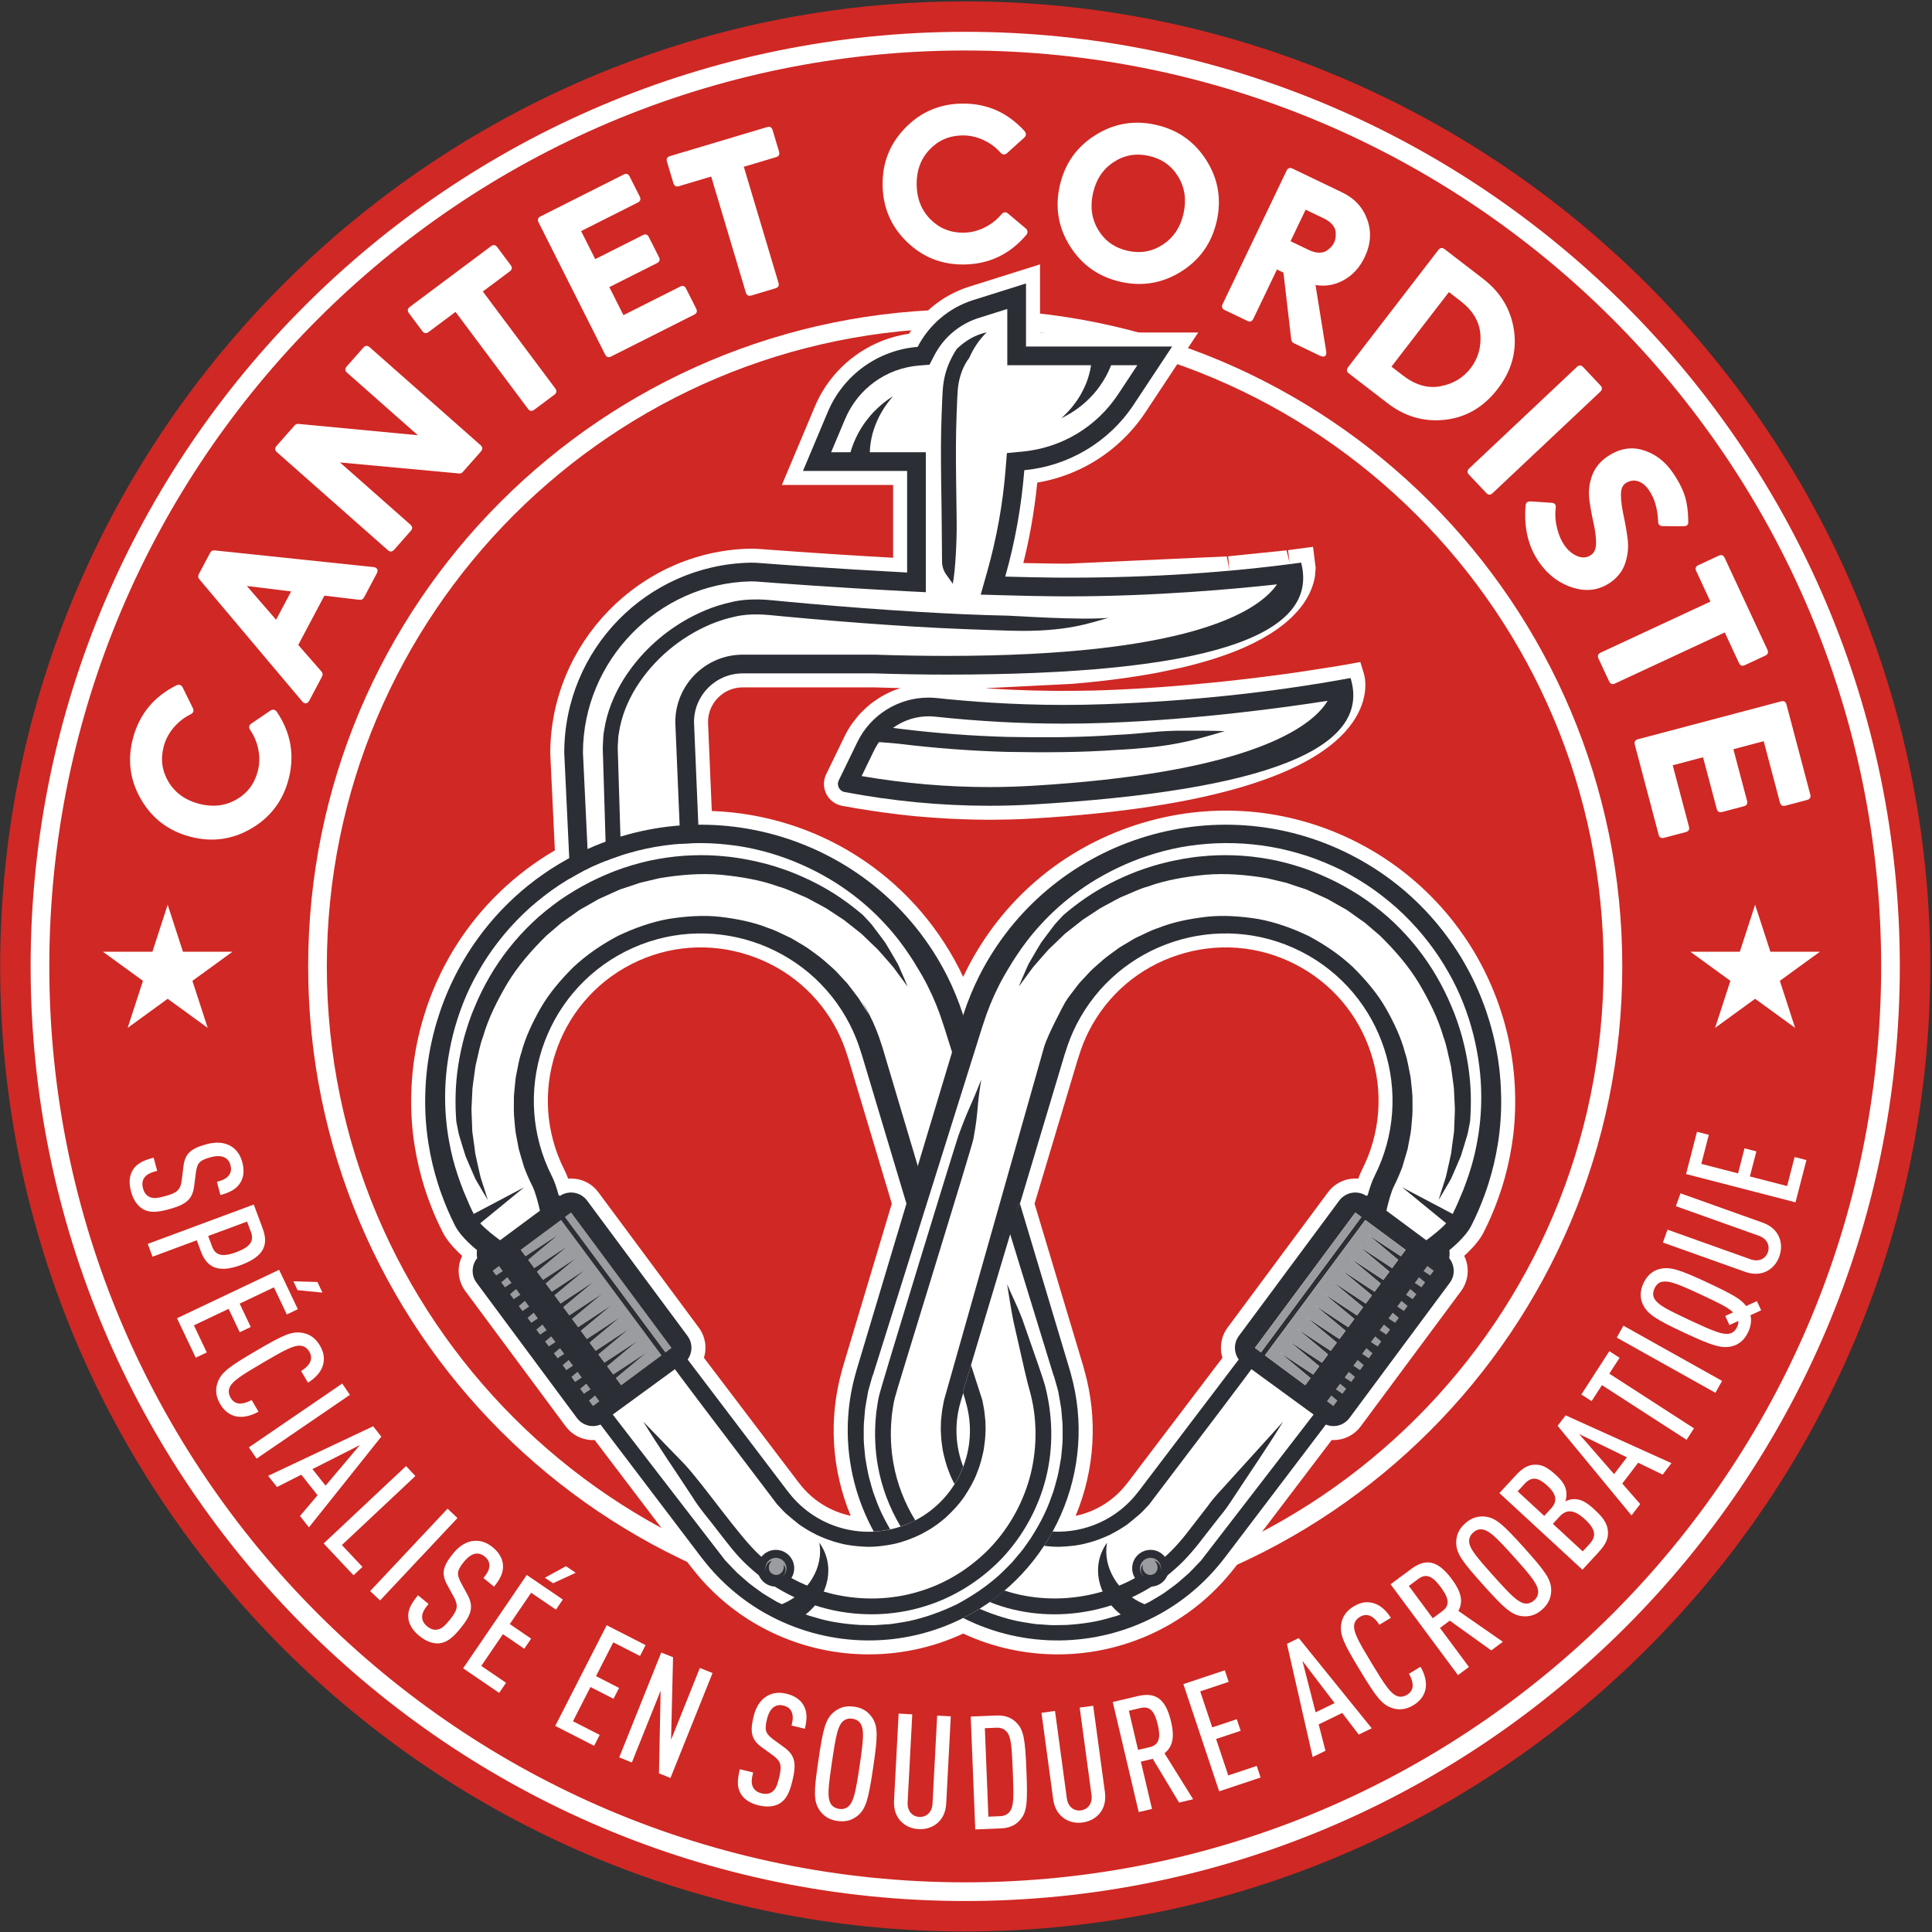 <svg version="1.2" baseProfile="tiny-ps" xmlns="http://www.w3.org/2000/svg" viewBox="0 0 906 906" width="906" height="906">
	<rect x="0" y="0" width="906" height="906" fill="#333333" stroke="none"/>
	<title>Logo Cantet Cordiste-ai</title>
	<style>
		tspan { white-space:pre }
		.shp0 { fill: #d02824 } 
		.shp1 { fill: none;stroke: #ffffff;stroke-width: 8.758 } 
		.shp2 { fill: #ffffff } 
		.shp3 { fill: #9b9c9f } 
		.shp4 { fill: #2c2e35 } 
		.shp5 { fill: #ff2e17 } 
	</style>
	<g id="Calque 1">
		<g id="&lt;Group&gt;">
			<path id="&lt;Compound Path&gt;" class="shp0" d="M452.64 905.75C203.1 905.75 0.08 702.73 0.08 453.19C0.08 203.65 203.1 0.64 452.64 0.64C702.18 0.64 905.19 203.65 905.19 453.19C905.19 702.73 702.18 905.75 452.64 905.75Z" />
			<path id="&lt;Path&gt;" class="shp1" d="M756.38 453.19C756.38 285.44 620.39 149.45 452.63 149.45C284.88 149.45 148.89 285.44 148.89 453.19C148.89 620.95 284.88 756.94 452.63 756.94C620.39 756.94 756.38 620.95 756.38 453.19Z" />
			<g id="&lt;Group&gt;">
				<path id="&lt;Compound Path&gt;" class="shp2" d="M66.97 566.98C64.58 565.54 62.54 562.85 61.44 558.75C60.38 554.8 60.64 551.49 62.11 548.94C63.85 545.93 66.58 544.34 72.04 542.87L73.71 549.05C70.33 549.96 68.56 550.82 67.49 552.58C66.79 553.69 66.53 555.3 67.05 557.24C67.61 559.33 68.62 560.52 69.88 561.18C71.76 562.15 73.78 561.91 77.16 561C83.05 559.41 84.62 558.07 85.22 553.43L86.02 546.97C86.77 541.14 89.17 538.64 96.94 536.55C101.39 535.35 105.41 535.66 108.48 537.6C110.89 539.11 112.7 541.56 113.61 544.93C114.62 548.67 114.3 551.77 112.95 554.21C111.13 557.47 108.04 559.15 103.37 560.41L101.7 554.23C104.43 553.5 106.22 552.71 107.46 550.99C108.3 549.83 108.58 548.29 108.06 546.35C107.58 544.56 106.58 543.43 105.41 542.83C103.72 541.97 101.48 541.96 98.82 542.68C93.79 544.03 92.49 545.23 91.87 549.79L91.05 556.17C90.24 562.64 87.02 564.97 78.97 567.14C73.65 568.57 70.07 568.76 66.97 566.98Z" />
				<path id="&lt;Compound Path&gt;" fill-rule="evenodd" class="shp2" d="M94.18 586.79L92.26 581.62L71.52 589.33L69.29 583.32L119 564.85L123.16 576.02C125.96 583.56 124.05 589.12 113.02 593.21C102.12 597.26 96.93 594.19 94.18 586.79ZM117.7 577.81L115.86 572.85L97.63 579.62L99.48 584.58C100.98 588.63 104.15 589.68 110.78 587.21C117.49 584.72 119.2 581.86 117.7 577.81Z" />
				<path id="&lt;Compound Path&gt;" class="shp2" d="M83.01 618.18L130.89 595.46L139.67 613.94L134.49 616.4L128.46 603.69L112.39 611.33L117.59 622.29L112.41 624.74L107.21 613.78L90.93 621.51L96.97 634.22L91.79 636.67L83.01 618.18ZM139.55 605.02L137.57 600.85L148.85 601.18L151.22 606.16L139.55 605.02Z" />
				<path id="&lt;Compound Path&gt;" class="shp2" d="M109.87 663.99C107.21 663.14 104.99 661.42 103.22 658.39C101.1 654.79 100.98 651.5 101.96 648.59C103.66 643.53 107.39 640.92 120.05 633.49C132.71 626.07 136.82 624.09 142.05 625.07C145.07 625.64 147.88 627.35 150 630.95C151.88 634.17 152.23 636.98 151.56 639.8C150.74 643.13 148.11 646.14 144.42 648.39L141.21 642.93C143.1 641.73 144.84 640.28 145.55 638.39C146.04 637.16 146.07 635.59 145.05 633.85C143.99 632.05 142.57 631.25 141.09 631.08C137.96 630.76 134.15 632.65 123.29 639.02C112.43 645.39 108.92 647.79 107.67 650.68C107.1 652.06 107.11 653.69 108.16 655.49C109.18 657.22 110.56 657.97 111.88 658.15C113.83 658.38 116.05 657.6 118.01 656.53L121.22 662C117.33 664.19 113.24 665.03 109.87 663.99Z" />
				<path id="&lt;Compound Path&gt;" class="shp2" d="M116.71 678.73L160.48 648.81L164.09 654.1L120.32 684.02L116.71 678.73Z" />
				<path id="&lt;Compound Path&gt;" fill-rule="evenodd" class="shp2" d="M140.67 710.93L148.91 701.18L141.28 691.54L129.9 697.33L125.74 692.08L174.99 668.84L178.82 673.69L144.88 716.24L140.67 710.93ZM168.76 677.66L146.52 688.92L152.67 696.68L168.76 677.66Z" />
				<path id="&lt;Compound Path&gt;" class="shp2" d="M151.77 723.79L190.41 687.5L194.79 692.17L160.33 724.54L169.96 734.79L165.78 738.72L151.77 723.79Z" />
				<path id="&lt;Compound Path&gt;" class="shp2" d="M173.57 746.13L209.87 707.48L214.53 711.87L178.24 750.51L173.57 746.13Z" />
				<path id="&lt;Compound Path&gt;" class="shp2" d="M205.96 770.63C203.17 770.85 199.95 769.86 196.67 767.18C193.49 764.59 191.78 761.75 191.48 758.81C191.13 755.36 192.42 752.48 196 748.1L200.96 752.14C198.75 754.85 197.81 756.59 197.97 758.64C198.05 759.95 198.78 761.41 200.33 762.68C202.01 764.05 203.53 764.42 204.93 764.22C207.02 763.91 208.52 762.54 210.73 759.83C214.59 755.1 215.08 753.09 212.86 748.98L209.74 743.27C206.94 738.1 207.44 734.67 212.53 728.44C215.44 724.86 218.88 722.76 222.51 722.56C225.35 722.37 228.25 723.3 230.96 725.51C233.96 727.96 235.5 730.66 235.83 733.43C236.26 737.14 234.73 740.31 231.67 744.06L226.71 740.01C228.5 737.82 229.49 736.13 229.49 734.02C229.5 732.59 228.83 731.17 227.28 729.9C225.83 728.73 224.37 728.4 223.07 728.58C221.19 728.88 219.37 730.18 217.63 732.31C214.33 736.35 213.98 738.07 216.13 742.14L219.2 747.81C222.31 753.52 221.06 757.3 215.79 763.76C212.3 768.03 209.51 770.27 205.96 770.63Z" />
				<path id="&lt;Compound Path&gt;" class="shp2" d="M217.18 782.34L247.02 738.57L263.93 750.09L260.7 754.83L249.08 746.91L239.06 761.6L249.08 768.44L245.86 773.17L235.84 766.33L225.69 781.22L237.31 789.14L234.08 793.87L217.18 782.34ZM259.32 742.46L255.51 739.86L265.41 734.45L269.96 737.55L259.32 742.46Z" />
				<path id="&lt;Compound Path&gt;" class="shp2" d="M260.38 809.36L284.5 762.14L302.74 771.46L300.13 776.57L287.59 770.16L279.5 786.01L290.31 791.54L287.7 796.64L276.89 791.12L268.69 807.17L281.22 813.58L278.61 818.68L260.38 809.36Z" />
				<path id="&lt;Compound Path&gt;" class="shp2" d="M309.02 831.61L309.8 792.86L296.31 826.51L290.37 824.13L310.09 774.93L315.62 777.15L314.7 815.84L328.19 782.19L334.14 784.57L314.41 833.77L309.02 831.61Z" />
				<path id="&lt;Compound Path&gt;" class="shp2" d="M365.61 845.74C363.2 847.14 359.86 847.62 355.74 846.62C351.77 845.64 348.99 843.81 347.46 841.29C345.67 838.32 345.6 835.16 346.94 829.67L353.16 831.19C352.33 834.59 352.23 836.56 353.25 838.34C353.88 839.49 355.17 840.5 357.12 840.97C359.22 841.49 360.75 841.18 361.94 840.39C363.68 839.21 364.45 837.33 365.29 833.93C366.74 828 366.31 825.99 362.54 823.22L357.28 819.4C352.53 815.94 351.5 812.63 353.41 804.82C354.51 800.34 356.72 796.97 359.9 795.22C362.39 793.84 365.4 793.42 368.8 794.26C372.56 795.17 375.11 796.95 376.6 799.31C378.59 802.48 378.57 806 377.42 810.7L371.2 809.17C371.87 806.42 372.04 804.47 371.13 802.57C370.53 801.27 369.32 800.28 367.36 799.8C365.56 799.36 364.1 799.7 363 800.42C361.43 801.5 360.34 803.45 359.68 806.12C358.45 811.18 358.87 812.9 362.56 815.64L367.76 819.44C373.03 823.26 373.52 827.21 371.54 835.31C370.23 840.66 368.67 843.88 365.61 845.74Z" />
				<path id="&lt;Compound Path&gt;" fill-rule="evenodd" class="shp2" d="M402.21 851.44C399.81 853.42 396.78 854.54 392.66 853.94C388.54 853.32 385.97 851.36 384.24 848.78C381.41 844.52 381.67 839.74 383.82 825.23C385.97 810.73 387.11 806.08 391.06 802.83C393.46 800.85 396.48 799.72 400.61 800.34C404.73 800.94 407.3 802.91 409.02 805.5C411.85 809.75 411.6 814.52 409.44 829.03C407.29 843.54 406.15 848.18 402.21 851.44ZM403.74 808.62C403.03 807.31 401.83 806.31 399.77 806C397.7 805.69 396.18 806.3 395.13 807.35C392.91 809.58 392 813.73 390.15 826.17C388.31 838.61 387.98 842.86 389.45 845.63C390.16 846.94 391.44 847.96 393.5 848.26C395.56 848.57 397.01 847.96 398.07 846.91C400.28 844.68 401.27 840.54 403.11 828.1C404.96 815.65 405.21 811.4 403.74 808.62Z" />
				<path id="&lt;Compound Path&gt;" class="shp2" d="M439.81 854.74C437.39 856.92 434.2 857.94 430.78 857.76C427.36 857.58 424.38 856.23 422.19 853.81C420.15 851.54 419.05 848.35 419.25 844.48L421.41 803.58L427.8 803.93L425.63 845.19C425.41 849.35 427.89 851.87 431.09 852.04C434.28 852.2 437.08 849.97 437.3 845.8L439.48 804.54L445.87 804.88L443.72 845.77C443.51 849.63 442.09 852.69 439.81 854.74Z" />
				<path id="&lt;Compound Path&gt;" fill-rule="evenodd" class="shp2" d="M478.46 853.32C476.61 855.56 473.85 857.23 469.53 857.4L457.34 857.9L455.21 804.96L467.41 804.47C471.72 804.3 474.61 805.75 476.63 807.82C480.2 811.33 480.76 816.07 481.34 830.42C481.91 844.77 481.73 849.54 478.46 853.32ZM472.03 812.03C471.01 810.88 469.5 810.12 467.41 810.2L461.84 810.43L463.5 851.91L469.08 851.69C471.16 851.6 472.62 850.73 473.54 849.5C475.44 846.96 475.43 842.87 474.94 830.68C474.45 818.49 474.14 814.4 472.03 812.03Z" />
				<path id="&lt;Compound Path&gt;" class="shp2" d="M515.98 850C514.01 852.59 511.07 854.19 507.67 854.65C504.28 855.11 501.1 854.34 498.5 852.36C496.08 850.51 494.41 847.58 493.88 843.75L488.39 803.2L494.74 802.34L500.28 843.26C500.84 847.39 503.74 849.4 506.91 848.97C510.08 848.54 512.41 845.82 511.85 841.69L506.31 800.77L512.65 799.91L518.15 840.47C518.67 844.3 517.83 847.56 515.98 850Z" />
				<path id="&lt;Compound Path&gt;" fill-rule="evenodd" class="shp2" d="M552.91 845.3L540.58 824.79L535 826.11L540.22 848.29L533.99 849.76L521.82 798.14L533.49 795.39C541.32 793.54 546.47 795.92 549.14 807.23C550.84 814.41 550.08 819.03 546.08 822.18L559.51 843.74L552.91 845.3ZM534.88 800.95L529.37 802.25L533.69 820.6L539.2 819.3C543.99 818.16 544.21 814.21 542.91 808.7C541.61 803.19 539.66 799.82 534.88 800.95Z" />
				<path id="&lt;Compound Path&gt;" class="shp2" d="M571.73 840.04L554.94 789.75L574.36 783.27L576.18 788.7L562.83 793.16L568.47 810.04L579.98 806.2L581.8 811.64L570.28 815.48L575.99 832.58L589.34 828.12L591.16 833.56L571.73 840.04Z" />
				<path id="&lt;Compound Path&gt;" fill-rule="evenodd" class="shp2" d="M637.17 813.42L629.43 803.28L618.38 808.65L621.58 821L615.56 823.94L603.5 770.87L609.05 768.17L643.26 810.46L637.17 813.42ZM610.76 778.84L616.95 802.98L625.85 798.65L610.76 778.84Z" />
				<path id="&lt;Compound Path&gt;" class="shp2" d="M668.3 792.93C667.48 795.6 665.78 797.84 662.8 799.66C659.23 801.81 655.94 801.98 653.03 801.04C647.96 799.42 645.29 795.73 637.7 783.19C630.12 770.65 628.09 766.58 629 761.33C629.52 758.32 631.2 755.48 634.76 753.32C637.94 751.4 640.75 751 643.57 751.64C646.9 752.41 649.95 755 652.24 758.66L646.84 761.92C645.62 760.05 644.14 758.34 642.25 757.65C641.01 757.19 639.44 757.19 637.72 758.22C635.94 759.3 635.16 760.73 635.01 762.21C634.73 765.34 636.67 769.12 643.18 779.88C649.68 790.63 652.13 794.11 655.03 795.31C656.41 795.86 658.05 795.83 659.83 794.75C661.55 793.71 662.27 792.32 662.43 791C662.64 789.05 661.83 786.85 660.74 784.9L666.15 781.62C668.39 785.49 669.29 789.55 668.3 792.93Z" />
				<path id="&lt;Compound Path&gt;" fill-rule="evenodd" class="shp2" d="M699.32 773.95L679.87 759.99L675.26 763.41L688.85 781.72L683.7 785.54L652.1 742.94L661.73 735.79C668.19 731 673.87 731.15 680.79 740.48C685.19 746.4 686.33 750.94 683.9 755.43L704.76 769.91L699.32 773.95ZM665.21 740.35L660.66 743.73L671.89 758.87L676.43 755.49C680.39 752.56 679.02 748.84 675.64 744.3C672.28 739.75 669.16 737.43 665.21 740.35Z" />
				<path id="&lt;Compound Path&gt;" fill-rule="evenodd" class="shp2" d="M727.43 745.77C727.42 748.88 726.36 751.94 723.26 754.72C720.15 757.51 717 758.23 713.91 757.91C708.82 757.37 705.31 754.12 695.51 743.21C685.71 732.29 682.86 728.45 682.87 723.34C682.88 720.22 683.94 717.17 687.05 714.39C690.15 711.6 693.29 710.88 696.39 711.2C701.47 711.74 704.99 714.99 714.79 725.9C724.59 736.81 727.44 740.66 727.43 745.77ZM695.43 717.27C693.97 716.98 692.42 717.26 690.88 718.66C689.33 720.05 688.82 721.6 688.95 723.09C689.25 726.21 691.87 729.57 700.27 738.93C708.68 748.29 711.74 751.25 714.81 751.89C716.28 752.18 717.87 751.85 719.43 750.46C720.98 749.07 721.42 747.56 721.3 746.07C720.99 742.95 718.43 739.54 710.03 730.18C701.62 720.81 698.51 717.9 695.43 717.27Z" />
				<path id="&lt;Compound Path&gt;" fill-rule="evenodd" class="shp2" d="M754.05 718.4C754.23 721.5 752.97 724.28 749.8 727.73L742.07 736.1L703.14 700.17L710.86 691.81C714.04 688.36 716.66 686.93 719.77 686.86C723.08 686.78 725.56 687.95 729.77 691.83C732.56 694.41 734.5 696.91 734.59 700.54C734.64 701.8 734.43 703.02 734.05 704.09C735.13 703.46 736.48 703.1 737.69 703C741.53 702.79 744.45 704.88 747.79 707.96C752.49 712.3 753.86 714.99 754.05 718.4ZM714.87 695.9L711.69 699.35L724.16 710.86L727.34 707.41C730.41 704.08 730.07 700.83 725.64 696.74C720.94 692.4 718 692.52 714.87 695.9ZM731.34 711.2L728.21 714.59L742.2 727.51L745.33 724.12C748.61 720.56 748.54 717.36 743.18 712.41C738.14 707.77 734.57 707.7 731.34 711.2Z" />
				<path id="&lt;Compound Path&gt;" fill-rule="evenodd" class="shp2" d="M779.69 691.52L768.21 685.94L760.75 695.71L769.16 705.32L765.09 710.65L730.43 668.63L734.19 663.72L783.8 686.13L779.69 691.52ZM740.52 672.49L756.91 691.28L762.93 683.41L740.52 672.49Z" />
				<path id="&lt;Compound Path&gt;" class="shp2" d="M754.69 644.17L794.38 669.81L790.91 675.18L751.22 649.55L746.38 657.05L741.56 653.94L754.68 633.63L759.49 636.73L754.69 644.17Z" />
				<path id="&lt;Compound Path&gt;" class="shp2" d="M804.43 653.14L758.16 627.26L761.29 621.67L807.56 647.56L804.43 653.14Z" />
				<path id="&lt;Compound Path&gt;" fill-rule="evenodd" class="shp2" d="M825.89 614.45L820.86 616.78C821.42 619.1 821.16 621.77 819.8 624.67C818.04 628.45 815.36 630.49 812.45 631.26C807.49 632.56 803.06 631.15 789.77 624.94C776.48 618.73 772.55 616.24 770.37 611.6C769.09 608.87 768.94 605.51 770.7 601.73C772.46 597.95 775.14 595.92 778.05 595.14C783.01 593.85 787.45 595.26 800.74 601.47C812.74 607.07 816.6 609.37 818.85 612.47L823.88 610.15L825.89 614.45ZM779.47 601.06C778.05 601.3 776.78 602.27 775.9 604.16C775.01 606.05 775.09 607.64 775.79 608.96C777.36 611.75 781.01 613.78 792.48 619.14C803.95 624.49 807.85 625.99 811 625.41C812.45 625.1 813.73 624.14 814.61 622.25C815.08 621.24 815.26 620.33 815.17 619.47L810.99 621.38L809.05 617.1L812.7 615.44C810.58 613.3 807 611.46 798.03 607.27C786.56 601.91 782.63 600.48 779.47 601.06Z" />
				<path id="&lt;Compound Path&gt;" class="shp2" d="M834.09 579.66C835.5 582.61 835.56 585.96 834.41 589.18C833.26 592.41 831.11 594.88 828.17 596.29C825.41 597.59 822.03 597.73 818.39 596.43L779.82 582.67L781.97 576.64L820.89 590.53C824.82 591.93 827.94 590.28 829.01 587.26C830.09 584.24 828.75 580.92 824.82 579.51L785.89 565.63L788.05 559.6L826.62 573.36C830.27 574.66 832.79 576.9 834.09 579.66Z" />
				<path id="&lt;Compound Path&gt;" class="shp2" d="M841.99 563.83L790.67 550.56L795.79 530.73L801.35 532.17L797.82 545.79L815.05 550.25L818.09 538.5L823.64 539.94L820.6 551.69L838.05 556.19L841.57 542.57L847.12 544.01L841.99 563.83Z" />
			</g>
			<g id="&lt;Group&gt;">
				<g id="&lt;Group&gt;">
					<path id="&lt;Compound Path&gt;" class="shp2" d="M120.87 361.7C121.73 358.45 121.83 355.11 121.18 351.67C120.52 348.24 119.25 345.16 117.37 342.41C116.49 341.09 116.7 340.02 118 339.21L126.87 333.18C127.99 332.53 128.95 332.72 129.77 333.73C136.44 343.6 138.28 354.2 135.3 365.51C132.63 375.6 126.82 383.27 117.86 388.52C108.91 393.76 99.35 395.04 89.19 392.36C79.02 389.68 71.35 383.85 66.14 374.87C60.94 365.88 59.67 356.35 62.34 346.25C65.32 334.94 72.15 326.64 82.83 321.34C84.04 320.86 84.97 321.18 85.62 322.29L90.36 331.91C91.09 333.26 90.75 334.29 89.33 335.01C86.33 336.47 83.71 338.53 81.44 341.19C79.18 343.85 77.62 346.81 76.77 350.06C75.19 356.02 75.96 361.57 79.06 366.7C82.16 371.83 86.9 375.24 93.26 376.92C99.63 378.6 105.43 377.97 110.66 375.04C115.89 372.11 119.29 367.66 120.87 361.7Z" />
					<path id="&lt;Compound Path&gt;" fill-rule="evenodd" class="shp2" d="M170.72 280.15C170.26 281.02 169.54 281.39 168.57 281.28L152.12 279.33L139.86 302.44L150.74 314.88C151.38 315.62 151.47 316.42 151.01 317.29L145.1 328.43C144.64 329.3 144.1 329.76 143.47 329.82C142.84 329.89 142.24 329.57 141.66 328.86L93.49 271.66C92.85 270.92 92.76 270.12 93.22 269.25L98.54 259.23C99 258.36 99.71 257.99 100.68 258.11L175.06 265.92C175.96 266 176.57 266.32 176.87 266.88C177.17 267.43 177.09 268.15 176.63 269.01L170.72 280.15ZM115.75 274.78L129.47 290.63L136.51 277.35L115.75 274.78Z" />
					<path id="&lt;Compound Path&gt;" class="shp2" d="M170.39 163.02C171.31 161.97 172.31 161.91 173.35 162.83L225.34 208.75C226.39 209.68 226.45 210.67 225.52 211.72L217.03 221.33C216.57 221.86 215.99 222.09 215.29 222.03L159.43 216.86L192.43 246.01C193.48 246.94 193.54 247.93 192.61 248.98L184.82 257.8C183.89 258.85 182.9 258.91 181.85 257.98L129.87 212.06C128.82 211.13 128.76 210.14 129.69 209.09L138.17 199.48C138.64 198.96 139.22 198.73 139.92 198.78L195.94 204.1L162.78 174.8C161.73 173.88 161.67 172.89 162.59 171.84L170.39 163.02Z" />
					<path id="&lt;Compound Path&gt;" class="shp2" d="M226.42 136.69L260.39 182.16C261.23 183.28 261.08 184.26 259.96 185.1L250.54 192.14C249.41 192.98 248.43 192.84 247.59 191.72L213.62 146.26L200.99 155.69C199.87 156.53 198.89 156.39 198.05 155.27L191.76 146.85C190.92 145.73 191.06 144.75 192.19 143.91L230.24 115.47C231.36 114.63 232.34 114.78 233.18 115.9L239.47 124.32C240.31 125.44 240.17 126.42 239.05 127.26L226.42 136.69Z" />
					<path id="&lt;Compound Path&gt;" class="shp2" d="M285.74 134.64L292.36 147.79L318.92 134.41C320.17 133.78 321.12 134.09 321.74 135.34L326.47 144.73C327.1 145.98 326.79 146.92 325.54 147.55L286.59 167.17C285.33 167.8 284.39 167.49 283.76 166.23L252.56 104.28C251.94 103.04 252.25 102.09 253.5 101.46L292.45 81.85C293.7 81.22 294.64 81.53 295.27 82.78L300 92.16C300.63 93.42 300.32 94.36 299.07 94.99L272.51 108.36L279.12 121.51L301.46 110.26C302.71 109.63 303.65 109.94 304.29 111.19L309.01 120.57C309.64 121.83 309.33 122.76 308.08 123.4L285.74 134.64Z" />
					<path id="&lt;Compound Path&gt;" class="shp2" d="M348.81 78.21L365.05 132.59C365.45 133.93 364.98 134.8 363.64 135.2L352.36 138.57C351.02 138.97 350.15 138.5 349.75 137.16L333.5 82.79L318.4 87.3C317.05 87.7 316.18 87.23 315.78 85.89L312.77 75.82C312.37 74.47 312.84 73.6 314.19 73.2L359.7 59.6C361.04 59.2 361.92 59.67 362.31 61.02L365.32 71.08C365.72 72.43 365.25 73.3 363.91 73.7L348.81 78.21Z" />
					<path id="&lt;Compound Path&gt;" class="shp2" d="M451.98 109.11C455.34 109.06 458.59 108.25 461.72 106.69C464.84 105.13 467.47 103.08 469.6 100.52C470.64 99.31 471.72 99.23 472.86 100.26L481.07 107.17C481.99 108.06 482.07 109.04 481.32 110.1C473.62 119.2 463.92 123.84 452.22 124.03C441.78 124.2 432.83 120.69 425.35 113.48C417.88 106.28 414.06 97.43 413.89 86.92C413.72 76.41 417.25 67.44 424.49 60C431.72 52.56 440.56 48.75 451 48.58C462.7 48.39 472.54 52.72 480.54 61.56C481.32 62.6 481.27 63.58 480.37 64.5L472.4 71.68C471.29 72.74 470.2 72.69 469.13 71.52C466.92 69.03 464.23 67.06 461.05 65.61C457.87 64.15 454.6 63.45 451.24 63.5C445.08 63.61 439.94 65.84 435.85 70.22C431.75 74.59 429.75 80.08 429.86 86.66C429.96 93.24 432.14 98.66 436.38 102.9C440.61 107.14 445.82 109.21 451.98 109.11Z" />
					<path id="&lt;Compound Path&gt;" fill-rule="evenodd" class="shp2" d="M513.64 63.38C522.42 57.86 531.91 56.25 542.1 58.55C552.28 60.85 560.15 66.38 565.71 75.14C571.27 83.91 572.89 93.41 570.58 103.66C568.27 113.92 562.71 121.8 553.93 127.32C545.13 132.85 535.65 134.45 525.47 132.15C515.28 129.85 507.41 124.32 501.85 115.56C496.28 106.8 494.66 97.29 496.98 87.04C499.3 76.79 504.85 68.9 513.64 63.38ZM515.06 107.88C518.17 113 522.74 116.24 528.76 117.6C534.77 118.96 540.28 117.99 545.3 114.71C550.31 111.42 553.55 106.57 555 100.15C556.45 93.72 555.62 87.95 552.5 82.83C549.39 77.71 544.82 74.46 538.81 73.11C532.79 71.75 527.27 72.71 522.26 76C517.24 79.28 514.01 84.14 512.56 90.56C511.11 96.98 511.94 102.76 515.06 107.88Z" />
					<path id="&lt;Compound Path&gt;" fill-rule="evenodd" class="shp2" d="M606.73 160.94C606.1 160.64 605.7 160.1 605.53 159.32L601.86 127.84L598.82 126.38L587.74 149.51C587.13 150.77 586.19 151.1 584.94 150.49L574.32 145.4C573.06 144.8 572.73 143.86 573.34 142.6L603.32 80.06C603.93 78.79 604.87 78.46 606.13 79.07L629.44 90.25C635.19 93 639.1 97.25 641.17 102.98C643.24 108.71 642.82 114.61 639.91 120.68C637.61 125.48 634.34 129.04 630.12 131.37C625.9 133.69 621.49 134.45 616.9 133.65L621.88 164.59C622.11 165.72 621.96 166.5 621.4 166.93C620.84 167.36 620.02 167.32 618.96 166.8L606.73 160.94ZM620.9 102.47L612.27 98.33L605.19 113.12L613.81 117.25C615.52 118.07 617.11 118.48 618.58 118.49C620.05 118.49 621.25 118.18 622.18 117.53C623.11 116.9 623.83 116.27 624.36 115.67C624.88 115.06 625.3 114.44 625.6 113.81C625.9 113.18 626.13 112.47 626.27 111.69C626.41 110.9 626.44 109.95 626.37 108.82C626.28 107.69 625.78 106.55 624.85 105.41C623.92 104.27 622.6 103.29 620.9 102.47Z" />
					<path id="&lt;Compound Path&gt;" fill-rule="evenodd" class="shp2" d="M695.52 130.76C703.73 137.09 708.55 145.16 709.98 154.96C711.39 164.77 708.84 173.92 702.3 182.41C695.75 190.9 687.56 195.71 677.71 196.84C667.87 197.97 658.84 195.37 650.63 189.04L632.56 175.13C631.45 174.27 631.32 173.29 632.18 172.18L674.5 117.23C675.35 116.12 676.34 115.99 677.45 116.85L695.52 130.76ZM652.52 171.93L657.94 176.1C663.77 180.59 669.64 182.27 675.57 181.12C681.48 179.98 686.18 177.16 689.64 172.66C693.1 168.17 694.63 162.91 694.22 156.89C693.82 150.88 690.7 145.62 684.87 141.14L679.46 136.97L652.52 171.93Z" />
					<path id="&lt;Compound Path&gt;" class="shp2" d="M750.51 180.74C751.46 181.76 751.44 182.75 750.42 183.71L699.93 231.27C698.91 232.23 697.92 232.2 696.96 231.18L688.89 222.61C687.93 221.6 687.96 220.61 688.98 219.65L739.46 172.08C740.48 171.12 741.47 171.15 742.43 172.17L750.51 180.74Z" />
					<path id="&lt;Compound Path&gt;" class="shp2" d="M721.87 263.83C716.66 256.44 714.52 247.5 715.43 237C715.55 235.71 716.32 235.09 717.72 235.13L727.56 235.78C729.15 235.86 729.81 236.72 729.52 238.39C729.17 241.54 729.4 244.7 730.22 247.86C731.03 251.02 732.16 253.63 733.61 255.69C735.34 258.15 737.39 259.86 739.73 260.82C742.08 261.78 744.23 261.58 746.18 260.2C747.72 259.12 748.49 257.19 748.47 254.42C748.44 251.65 748.04 248.55 747.25 245.12C746.46 241.69 745.82 238.13 745.33 234.45C744.83 230.77 745.2 227.1 746.44 223.44C747.68 219.79 750.02 216.75 753.45 214.33C758.9 210.5 764.45 209.37 770.1 210.96C775.76 212.54 780.49 216.02 784.28 221.41C786.86 225.08 788.73 228.62 789.9 232.04C791.07 235.46 791.67 239.68 791.7 244.72C791.83 246 791.16 246.69 789.68 246.78L779.74 246.72C778.28 246.72 777.56 245.98 777.56 244.53C777.35 238.51 775.86 233.55 773.12 229.66C771.63 227.54 769.91 226.2 767.97 225.63C766.04 225.07 764.12 225.41 762.25 226.64C760.76 227.69 760.06 229.6 760.13 232.38C760.2 235.16 760.62 238.31 761.39 241.84C762.16 245.37 762.79 248.99 763.27 252.72C763.76 256.45 763.4 260.17 762.21 263.89C761.01 267.6 758.72 270.65 755.34 273.03C750.07 276.74 744.21 277.61 737.77 275.64C731.32 273.67 726.02 269.73 721.87 263.83Z" />
					<path id="&lt;Compound Path&gt;" class="shp2" d="M808.82 296.59L757.36 320.52C756.09 321.11 755.16 320.77 754.57 319.5L749.61 308.83C749.01 307.56 749.36 306.63 750.63 306.04L802.08 282.11L795.44 267.81C794.84 266.54 795.18 265.61 796.45 265.02L805.98 260.59C807.25 260 808.18 260.34 808.78 261.61L828.81 304.68C829.4 305.95 829.06 306.88 827.78 307.47L818.26 311.91C816.99 312.5 816.05 312.16 815.47 310.89L808.82 296.59Z" />
					<path id="&lt;Compound Path&gt;" class="shp2" d="M798.63 355.11L784.41 358.87L792.02 387.63C792.39 388.98 791.88 389.84 790.53 390.2L780.37 392.89C779.01 393.25 778.16 392.75 777.8 391.39L766.64 349.23C766.28 347.87 766.77 347.02 768.13 346.66L835.19 328.91C836.54 328.55 837.39 329.04 837.76 330.4L848.91 372.56C849.28 373.92 848.78 374.77 847.43 375.13L837.26 377.82C835.91 378.18 835.05 377.68 834.69 376.33L827.08 347.58L812.86 351.34L819.26 375.52C819.62 376.88 819.12 377.73 817.77 378.09L807.61 380.78C806.25 381.14 805.4 380.64 805.04 379.29L798.63 355.11Z" />
				</g>
			</g>
			<path id="&lt;Path&gt;" class="shp2" d="M78.63 424.27L85.8 446.32L109 446.32L90.23 459.96L97.4 482.02L78.63 468.38L59.87 482.02L67.04 459.96L48.27 446.32L71.47 446.32L78.63 424.27Z" />
			<path id="&lt;Path&gt;" class="shp2" d="M823.05 424.27L830.22 446.32L853.41 446.32L834.65 459.96L841.81 482.02L823.05 468.38L804.28 482.02L811.45 459.96L792.69 446.32L815.88 446.32L823.05 424.27Z" />
			<path id="&lt;Compound Path&gt;" fill-rule="evenodd" class="shp2" d="M709.69 531.73C709.47 533.63 709.2 535.52 708.9 537.41C707.85 544.04 706.29 550.66 704.26 557.09C703.69 558.86 703.08 560.63 702.44 562.4C700.46 567.87 698.29 572.88 695.83 577.72C694.29 580.77 691.88 583.87 688.47 587.2C687.87 587.78 687.26 588.36 686.64 588.92C687.55 590.79 688.09 592.76 688.24 594.78C688.52 598.6 687.43 602.38 685.17 605.42L638.1 668.87C635.56 672.3 631.83 674.53 627.61 675.16C626.58 675.31 625.53 675.36 624.49 675.3L579.65 734.35C579.27 734.85 578.89 735.33 578.51 735.79C570.04 746.57 559.76 755.43 547.9 762.15C546.72 762.82 545.55 763.45 544.37 764.06C529.24 771.89 512.6 775.81 495.98 775.81C480.83 775.81 465.68 772.56 451.68 766.05C422.3 779.71 387.9 779.02 358.99 764.05C357.81 763.45 356.63 762.81 355.47 762.16C343.61 755.43 333.32 746.57 324.89 735.83C324.45 735.31 324.08 734.84 323.71 734.35L278.87 675.3C277.82 675.37 276.78 675.31 275.75 675.16C271.53 674.53 267.8 672.3 265.26 668.87L218.19 605.42C215.93 602.38 214.84 598.6 215.12 594.79C215.27 592.75 215.82 590.75 216.72 588.92C216.1 588.35 215.49 587.78 214.89 587.19C211.49 583.87 209.08 580.77 207.53 577.72C205.09 572.94 202.87 567.78 200.92 562.39C200.28 560.63 199.67 558.87 199.11 557.09C197.07 550.66 195.51 544.04 194.46 537.41C194.16 535.52 193.89 533.63 193.67 531.73C192.83 524.43 192.61 516.89 193 509.32C193.1 507.31 193.25 505.3 193.44 503.29C194.29 494.47 196.01 485.69 198.56 477.2C199.08 475.46 199.63 473.73 200.21 472.02C203.38 462.78 207.53 453.89 212.55 445.59C213.06 444.76 213.57 443.94 214.09 443.12C225.61 424.95 241.5 409.69 260.2 398.77L258.04 353.38C258.03 301.54 299.93 258.58 351.42 257.3L352.42 257.29C353.79 257.29 355.15 257.35 356.52 257.46L360.39 257.76C369 258.4 386.61 259.67 407.75 260.92C411.34 261.13 415.04 261.34 418.82 261.55L418.82 227.42L366.65 227.42L382.16 190.57C383.18 188.15 384.37 185.78 385.72 183.53C393.67 170.2 406.92 160.63 422.09 157.27C423.47 156.97 424.86 156.71 426.26 156.51C428.22 153.3 430.53 150.31 433.16 147.6C437.87 142.73 443.41 138.91 449.62 136.24C451.19 135.56 452.8 134.96 454.46 134.44L487.71 123.97L487.71 155.93L561.9 155.93L537.14 193.35C530.91 202.77 522.49 210.81 512.79 216.61C510.41 218.03 507.9 219.35 505.36 220.51C499.31 223.27 492.95 225.22 486.42 226.32C485.74 233.18 484.78 240.05 483.57 246.82C482.54 252.57 481.3 258.33 479.88 264.04C484.91 264.16 489.86 264.24 494.68 264.29C496.69 264.31 498.7 264.32 500.71 264.32L575.3 260.93L576.51 267.42L575.94 260.88L603.31 258.08L604.75 263.9L604.02 257.99L615.74 256.43L616.97 266.29L616.65 270.2C616.58 270.66 616.51 271.03 616.43 271.4C615.67 275.04 614.16 278.61 611.93 282.04C611.61 282.53 611.29 283 610.95 283.48C610.57 284 610.23 284.44 609.88 284.89C609.42 285.47 609.07 285.9 608.69 286.33C608.15 286.95 607.77 287.38 607.36 287.8C606.79 288.41 606.37 288.83 605.94 289.24C605.31 289.86 604.85 290.28 604.38 290.71C603.68 291.33 603.18 291.76 602.66 292.19C601.93 292.79 601.37 293.23 600.8 293.67C600.04 294.25 599.41 294.7 598.76 295.16C594.37 298.23 589.29 301.04 583.58 303.57C582.6 304 581.59 304.43 580.56 304.85L580.15 305.02C579.24 305.38 578.32 305.74 577.37 306.11L576.95 306.27C575.83 306.69 574.93 307.01 574 307.34L573.35 307.56C572.28 307.94 571.37 308.24 570.45 308.54L569.85 308.74C568.56 309.15 567.64 309.43 566.7 309.72L565.71 310.01C564.67 310.32 563.73 310.59 562.77 310.86L561.53 311.19C560.59 311.45 559.62 311.7 558.63 311.96L557.3 312.3C556.31 312.54 555.3 312.78 554.3 313.02L543.34 315.35C542.19 315.57 541 315.78 539.81 316L538.28 316.27C537.03 316.48 535.72 316.7 534.41 316.91L533 317.14C531.56 317.37 530.08 317.58 528.58 317.8L527.47 317.96C523.69 318.49 519.73 318.99 515.59 319.45C513.38 319.7 511.39 319.9 509.36 320.1L507.59 320.26C506.05 320.41 504.5 320.55 502.91 320.68L462.08 322.73C462.18 322.74 462.28 322.74 462.38 322.75L464.96 322.92C467.78 323.1 470.67 323.27 473.68 323.41C476.92 323.56 479.87 323.67 482.89 323.75L485.89 323.83C488.14 323.88 490.44 323.93 492.78 323.95L496.31 323.98C498.68 323.99 501.1 323.98 503.55 323.96L506.98 323.93C510.58 323.88 514.24 323.8 518 323.66C534.59 323.06 552.39 321.79 570.88 319.88L575.66 319.38C578.81 319.04 581.87 318.69 584.83 318.34L589.2 317.81C592.06 317.46 594.82 317.11 597.46 316.76L601.33 316.25C603.85 315.91 606.25 315.57 608.51 315.25L626.79 312.42C630.23 311.85 632.12 311.5 632.15 311.5L637.91 310.44L639.62 316.03C639.95 317.1 642.59 326.84 634.3 338.77C617.16 363.46 565.45 379.03 484.76 383.81C481.13 384.03 477.5 384.18 473.87 384.29L468.91 384.36C467.23 384.4 465.55 384.43 463.87 384.43L463.32 384.42C458.4 384.41 453.42 384.29 448.03 384.05L444.49 383.87C439.77 383.61 435.05 383.28 430.35 382.85L428.88 382.73C424.25 382.28 419.28 381.69 413.7 380.92L410.1 380.4C404.23 379.53 399.39 378.73 394.87 377.88C391.62 377.26 388.83 375.11 387.4 372.13C385.97 369.15 386.05 365.62 387.61 362.7L396.11 345.19C397.03 343.29 398.14 341.39 399.42 339.53C399.74 339.07 400.09 338.63 400.44 338.2L400.74 337.83C401.6 336.69 402.48 335.56 403.46 334.52C403.9 334.05 404.36 333.6 404.84 333.17L405.26 332.77C406.2 331.87 407.13 331 408.13 330.2C408.71 329.73 409.31 329.31 409.92 328.88L410.29 328.63C411.29 327.92 412.3 327.23 413.36 326.62C414.14 326.16 414.95 325.75 415.76 325.33C416.83 324.79 417.92 324.29 419.04 323.83C419.9 323.48 420.76 323.18 421.63 322.88C421.85 322.81 422.07 322.74 422.29 322.67L419.37 322.61C416.25 322.53 413.09 322.45 409.87 322.34L348.3 322.34C339.32 322.34 332.02 329.65 332.02 338.62L333.79 380.3C383.28 382.14 427.38 410.15 449.93 454.51C450.53 455.68 451.11 456.88 451.68 458.1C452.25 456.88 452.84 455.68 453.43 454.51C469.86 422.18 497.95 398.17 532.51 386.91C567.08 375.64 603.92 378.49 636.24 394.91C657.92 405.93 676.25 422.6 689.27 443.12C689.79 443.94 690.3 444.76 690.81 445.59C695.83 453.89 699.98 462.78 703.14 472.01C703.73 473.73 704.28 475.46 704.81 477.2C707.35 485.7 709.07 494.48 709.92 503.29C710.11 505.3 710.26 507.31 710.36 509.33C710.75 516.88 710.53 524.41 709.69 531.73ZM330.11 636.73L374.35 695C374.37 695.01 374.59 695.27 374.79 695.54C380.81 703.49 389.41 708.84 398.93 710.83C389.92 689.09 388.45 665.16 394.91 642.33C395 641.98 395.18 641.32 395.37 640.67L418.21 564.43L397.87 496.56C397.75 496.23 397.64 495.91 397.54 495.59C396.27 491.35 394.66 487.32 392.76 483.57C384.08 466.49 369.24 453.81 350.98 447.86C332.71 441.91 313.25 443.4 296.18 452.09C260.87 470.03 246.75 513.35 264.7 548.66C265.29 549.83 265.86 551.17 266.43 552.71C267.65 552.61 268.89 552.65 270.13 552.83C274.35 553.46 278.07 555.69 280.61 559.11L327.69 622.57C330.77 626.72 331.58 631.97 330.11 636.73ZM575.67 622.56L622.75 559.11C625.29 555.69 629.01 553.46 633.23 552.83C634.47 552.65 635.71 552.61 636.93 552.71C637.5 551.17 638.07 549.83 638.66 548.66C647.34 531.59 648.84 512.13 642.89 493.86C636.94 475.6 624.26 460.76 607.18 452.09C590.11 443.4 570.65 441.91 552.38 447.86C534.12 453.81 519.28 466.49 510.6 483.57C508.7 487.31 507.09 491.34 505.83 495.55C505.7 495.98 505.57 496.37 505.42 496.76L485.15 564.45L507.99 640.67C508.19 641.32 508.37 641.98 508.5 642.52C514.92 665.2 513.44 689.1 504.42 710.85C513.94 708.85 522.54 703.5 528.55 695.57C528.77 695.27 528.99 695.01 529.21 694.75L573.25 636.73C571.78 631.97 572.59 626.72 575.67 622.56ZM640.16 560.43L640.15 560.44C640.15 560.44 640.15 560.44 640.15 560.45L640.16 560.43ZM429.1 451.94C429.08 451.91 429.06 451.88 429.04 451.84L429.04 451.84C429.06 451.88 429.08 451.91 429.1 451.94ZM264.55 458.04C264.55 458.04 264.55 458.04 264.55 458.04C264.55 458.04 264.55 458.04 264.55 458.04ZM404.09 469.44C404.09 469.44 404.09 469.44 404.09 469.44C404.09 469.44 404.09 469.44 404.09 469.44ZM283.45 639L283.45 639L283.45 639ZM385.19 449.4C385.19 449.4 385.19 449.4 385.19 449.4C385.19 449.4 385.19 449.4 385.19 449.4ZM404.29 469.82C404.3 469.83 404.31 469.85 404.31 469.86C404.31 469.85 404.3 469.83 404.29 469.82ZM406.69 474.37C406.66 474.31 406.62 474.23 406.59 474.18C406.62 474.23 406.66 474.31 406.69 474.37ZM405.27 471.67L405.27 471.67L405.27 471.67ZM393.18 414.79C393.18 414.79 393.18 414.79 393.18 414.79C393.18 414.79 393.18 414.79 393.18 414.79ZM341.47 396.12C341.47 396.12 341.47 396.12 341.47 396.12C341.47 396.12 341.47 396.12 341.47 396.12ZM245.2 545.4C245.2 545.4 245.2 545.4 245.2 545.4C245.2 545.4 245.2 545.4 245.2 545.4ZM506.16 461.01L506.16 461.01L506.16 461.01ZM637.26 584.42L637.26 584.42L637.26 584.42ZM531.11 440.66C531.11 440.66 531.11 440.66 531.11 440.66C531.11 440.66 531.11 440.66 531.11 440.66ZM640.26 572.12L640.26 572.12L640.26 572.13L640.26 572.13L640.26 572.12ZM208.99 506.76C208.99 506.76 208.99 506.76 208.99 506.76C208.99 506.76 208.99 506.76 208.99 506.76Z" />
			<g id="&lt;Group&gt;">
				<path id="&lt;Path&gt;" class="shp3" d="M668.31 589.38C669 589.83 671.94 592.01 677.12 595.91L626.43 664.99L616.57 657.91L668.31 589.38Z" />
				<path id="&lt;Compound Path&gt;" class="shp2" d="M610.16 263.84C573.2 268.9 534.68 271.24 494.61 270.86C487.13 270.79 479.33 270.62 471.4 270.39C476.01 254.09 479.01 237.38 480.34 220.5C501.1 218.52 520.03 207.31 531.66 189.72L549.68 162.49L481.14 162.49L481.14 132.93L456.43 140.7C444.88 144.34 435.64 152.4 430.33 162.66C411.82 164.14 395.51 175.8 388.22 193.11L376.54 220.85L425.39 220.85L425.39 268.48C392.27 266.75 363.91 264.62 356.01 264.01C354.54 263.89 353.07 263.83 351.58 263.87C303.34 265.06 264.6 304.54 264.6 353.07L268.11 426.89L328.96 421.8L325.45 338.62C325.45 326 335.68 315.78 348.3 315.78L410.08 315.78C553.69 320.44 620.39 303.13 610.16 263.84ZM633.34 317.96C596.65 324.69 558.28 328.78 518.23 330.22C485.17 331.42 458.08 329.32 439.36 327.35C423.78 325.7 408.86 333.97 402.02 348.06L393.4 365.81C392.17 368.11 393.53 370.94 396.09 371.42C425.17 376.92 454.83 379.01 484.37 377.26C593.81 370.77 643.47 351 633.34 317.96Z" />
				<g id="&lt;Group&gt;">
					<path id="&lt;Compound Path&gt;" class="shp2" d="M610.16 263.84C573.2 268.9 534.68 271.24 494.61 270.86C487.13 270.79 479.33 270.62 471.4 270.39C476.01 254.09 479.01 237.38 480.34 220.5C501.1 218.52 520.03 207.31 531.66 189.72L549.68 162.49L481.14 162.49L481.14 132.93L456.43 140.7C444.88 144.34 435.64 152.4 430.33 162.66C411.82 164.14 395.51 175.8 388.22 193.11L376.54 220.85L425.39 220.85L425.39 268.48C392.27 266.75 363.91 264.62 356.01 264.01C354.54 263.89 353.07 263.83 351.58 263.87C303.34 265.06 264.6 304.54 264.6 353.07L268.11 426.89L328.96 421.8L325.45 338.62C325.45 326 335.68 315.78 348.3 315.78L410.08 315.78C553.69 320.44 620.39 303.13 610.16 263.84ZM633.34 317.96C596.65 324.69 558.28 328.78 518.23 330.22C485.17 331.42 458.08 329.32 439.36 327.35C423.78 325.7 408.86 333.97 402.02 348.06L393.4 365.81C392.17 368.11 393.53 370.94 396.09 371.42C425.17 376.92 454.83 379.01 484.37 377.26C593.81 370.77 643.47 351 633.34 317.96Z" />
					<path id="&lt;Compound Path&gt;" fill-rule="evenodd" class="shp4" d="M481.14 162.49L549.68 162.49L531.66 189.72C520.03 207.31 501.1 218.52 480.34 220.5C479.01 237.38 476.01 254.09 471.4 270.39C479.33 270.62 487.13 270.79 494.61 270.86C496.78 270.88 498.93 270.89 501.09 270.89C539.45 270.89 575.81 268.54 610.16 263.84C619.29 298.85 563.96 316.35 444.19 316.35C433.52 316.35 422.15 316.17 410.08 315.78L348.3 315.78C335.68 315.78 325.45 326 325.45 338.62L328.96 421.8L268.11 426.89L264.6 353.07C264.6 304.54 303.34 265.06 351.58 263.87C351.87 263.86 352.15 263.86 352.43 263.86C353.62 263.86 354.82 263.92 356.01 264.01C363.91 264.62 392.27 266.75 425.39 268.48L425.39 220.85L376.54 220.85L388.22 193.11C395.51 175.8 411.82 164.14 430.33 162.66C435.64 152.4 444.88 144.34 456.43 140.7L481.14 132.93L481.14 162.49ZM484.37 377.26C477.54 377.66 470.71 377.86 463.87 377.86C441.15 377.86 418.45 375.65 396.09 371.42C393.53 370.94 392.17 368.11 393.4 365.81L402.02 348.06C408.28 335.15 421.32 327.14 435.43 327.14C436.74 327.14 438.05 327.21 439.36 327.35C454.29 328.92 474.54 330.57 498.9 330.57C505.08 330.57 511.54 330.47 518.23 330.22C558.28 328.78 596.65 324.69 633.34 317.96C643.47 351 593.81 370.77 484.37 377.26ZM459.07 149.07C449.96 151.94 442.52 158.2 438.13 166.69L435.89 171.02L431.03 171.41C415.61 172.64 402.31 182.26 396.3 196.52L389.75 212.08L434.16 212.08L434.16 277.72L424.93 277.24C391.74 275.51 363.27 273.37 355.34 272.76C354.37 272.68 353.4 272.63 352.43 272.63L351.8 272.64C308.62 273.71 273.49 309.68 273.37 352.87L276.44 417.39L319.84 413.76L316.69 338.99L316.68 338.81L316.68 338.62C316.68 321.19 330.86 307 348.3 307L410.23 307L410.37 307.01C422.07 307.39 433.45 307.58 444.19 307.58C556.24 307.58 588.64 287.3 597.98 275.21C598.29 274.81 598.58 274.41 598.84 274.03C579.89 276.12 541.8 279.66 501.09 279.66C498.91 279.66 496.73 279.65 494.53 279.63C487.42 279.56 479.56 279.41 471.15 279.16L459.9 278.84L462.96 268.01C467.41 252.24 470.32 236.03 471.59 219.82L472.17 212.47L479.51 211.77C497.86 210.02 514.2 200.22 524.35 184.88L533.35 171.27L472.36 171.27L472.36 144.89L459.07 149.07ZM518.55 338.99C512.04 339.23 505.43 339.35 498.9 339.35C479.11 339.35 459.33 338.28 438.44 336.07C437.45 335.97 436.43 335.91 435.43 335.91C424.64 335.91 414.62 342.18 409.91 351.89L404.06 363.94C424.04 367.36 444.12 369.09 463.87 369.09C470.53 369.09 477.26 368.89 483.85 368.5C582.74 362.64 612.23 342.48 621 330.98C621.62 330.17 622.15 329.38 622.59 328.64C602.8 331.74 561.77 337.43 518.55 338.99Z" />
				</g>
				<path id="&lt;Path&gt;" class="shp4" d="M472.95 288.72C458.43 288.43 443.88 287.73 429.34 286.85C413.1 285.86 396.87 284.64 380.65 283.21L368.5 282.11C364.47 281.77 360.43 281.21 356.06 281.11C351.78 281.03 347.34 281.3 343.11 282.32C338.9 283.25 334.79 284.51 330.85 286.16C315.1 292.74 301.51 304.09 292.41 318.58C287.9 325.84 284.58 333.99 283.29 342.61C282.81 344.73 282.9 346.99 282.72 349.17C282.57 351.39 282.78 353.3 282.8 355.38L283.17 367.61L284.59 414.9L291.66 414.9L290.19 367.48L289.82 355.27C289.8 353.27 289.59 351.1 289.73 349.25C289.92 347.38 289.8 345.52 290.24 343.64C291.36 336.13 294.28 328.85 298.37 322.29C306.59 309.16 319.2 298.6 333.52 292.65C337.1 291.15 340.81 290.02 344.57 289.19C348.27 288.29 352.04 288.06 355.9 288.13C359.69 288.2 363.74 288.75 367.84 289.1L380.04 290.2C396.31 291.64 412.6 292.86 428.92 293.86C443.89 294.76 458.89 295.31 473.92 295.76C500.47 296.57 511.86 291.83 519.77 289.76C505.17 290.88 476.35 288.79 472.95 288.72Z" />
				<path id="&lt;Path&gt;" class="shp4" d="M555.25 342.65C550.22 342.62 545.2 342.86 540.19 343.34C534.59 343.88 528.99 344.41 523.36 344.64C506.49 345.87 489.56 345.88 472.67 345.58C455.78 345.12 438.92 343.84 422.2 341.78C419.33 341.45 416.47 341.02 413.61 340.6C413.03 342.9 408.6 345.3 408.13 347.58C411.17 348.02 418.06 348.38 421.12 348.74C438.16 350.83 455.25 352.13 472.4 352.6C489.55 352.9 506.74 352.89 523.85 351.65C528.47 351.45 533.07 351.07 537.67 350.64C546.42 349.82 555.08 348.29 563.51 345.98C567.15 344.98 570.77 343.93 574.37 342.86C567.93 342.61 561.58 342.68 555.25 342.65Z" />
				<path id="&lt;Path&gt;" class="shp4" d="M441.77 263.41C441.79 265.58 442.48 267.69 443.74 269.45L446.81 273.76C448.15 266.73 448.7 252.53 448.63 245.36L448.56 239.14C448.42 229.18 448.25 219.21 448.28 209.31C448.3 204.36 448.41 199.43 448.59 194.47C448.84 189.62 448.83 184.27 449.48 180.02C450.26 175.62 451.83 171.33 454.54 167.8C456.33 163.63 458.99 159.51 462.67 155.86C457.53 156.9 452.69 159.73 448.67 163.64C445.62 168.24 443.43 173.45 442.56 178.86C442.12 181.57 441.97 184.32 441.88 186.72L441.58 194.22C441.39 199.23 441.28 204.26 441.26 209.28C441.23 219.31 441.4 229.27 441.55 239.24L441.77 263.41Z" />
				<path id="&lt;Path&gt;" class="shp4" d="M522.4 166.73C521.97 168.94 521.39 170.35 520.75 172.04C520.08 173.63 519.37 175.17 518.54 176.64C516.89 179.57 515.01 182.31 512.83 184.75C510.64 187.16 508.33 189.41 505.74 191.26C503.24 193.19 500.49 194.73 497.76 196.13C500 194 502.12 191.82 503.89 189.39C505.74 187.04 507.19 184.43 508.45 181.83C509.7 179.22 510.57 176.48 511.19 173.76C511.5 172.4 511.7 171.02 511.85 169.68C511.96 168.41 512.04 166.83 511.9 166L522.4 166.73Z" />
				<path id="&lt;Path&gt;" class="shp4" d="M397.73 217.8C397.91 215.55 398.31 214.08 398.75 212.33C399.23 210.68 399.77 209.06 400.42 207.51C401.71 204.4 403.26 201.46 405.15 198.79C407.04 196.13 409.08 193.63 411.43 191.5C413.7 189.29 416.24 187.45 418.79 185.74C416.82 188.11 414.96 190.52 413.49 193.14C411.93 195.69 410.79 198.45 409.84 201.17C408.9 203.91 408.35 206.74 408.06 209.51C407.9 210.9 407.87 212.29 407.87 213.64C407.91 214.92 408.01 216.49 408.25 217.3L397.73 217.8Z" />
				<path id="&lt;Compound Path&gt;" class="shp2" d="M234.51 581.61L253.21 567.74C252.34 563.93 251.03 558.94 249.69 556.29C248.76 554.47 247.93 552.64 247.15 550.79C246.99 550.4 246.84 550.02 246.66 549.59C246.39 548.9 246.07 548.18 245.79 547.39C245.55 546.58 245.3 545.72 245.03 544.81C244.5 543 243.86 541 243.27 538.81C242.85 536.58 242.39 534.17 241.9 531.59C241.47 529 241.37 526.2 241.07 523.29C240.86 520.36 241.04 517.27 241 514.07C241.08 512.46 241.31 510.84 241.45 509.17C241.67 507.52 241.68 505.81 242.08 504.12C242.81 500.74 243.26 497.19 244.46 493.71C246.31 486.61 249.64 479.56 253.57 472.65C257.58 465.73 262.96 459.42 268.87 453.55C275.03 447.78 281.82 443.14 289.6 438.97C297.06 435.38 305.22 432.43 313.41 430.94C321.64 429.64 329.91 429.06 337.85 429.95C345.74 430.91 353.39 432.42 360.2 435.17C363.71 436.27 366.83 438.04 369.99 439.45C371.58 440.14 372.96 441.14 374.42 441.95C375.84 442.82 377.29 443.6 378.62 444.5C381.18 446.43 383.77 448.13 386 450.03C388.17 452 390.37 453.74 392.19 455.62C393.98 457.54 395.66 459.34 397.2 461.01C398.62 462.77 399.85 464.46 401 465.96C401.57 466.71 402.11 467.43 402.62 468.1C403.1 468.79 403.49 469.48 403.89 470.1C404.67 471.36 405.33 472.42 405.87 473.29C406.59 474.44 407.14 475.32 407.52 475.94C407.18 475.3 406.7 474.38 406.06 473.18C405.59 472.28 405 471.17 404.31 469.86C404.24 469.73 404.16 469.58 404.09 469.44C405.39 471.54 406.63 473.7 407.77 475.94C410.13 480.58 412.1 485.54 413.65 490.67C413.69 490.81 413.74 490.95 413.8 491.08L430.84 552.66L451.11 493.03L442.85 481.92C442.71 481.43 442.55 480.95 442.37 480.48C440.42 474.21 437.89 467.99 434.92 462.14C433.25 458.87 431.44 455.72 429.53 452.68C429.25 452.2 428.97 451.71 428.66 451.2C428.04 450.25 427.38 449.23 426.68 448.16C423.86 443.9 420.18 438.85 415.32 433.59C410.49 428.31 404.54 422.78 397.34 417.65C390.18 412.48 381.75 407.79 372.35 403.95C362.95 400.18 352.51 397.29 341.47 396.12C330.44 394.85 318.86 395.15 307.36 397.14C301.61 398.11 295.91 399.64 290.29 401.43C284.71 403.28 279.1 405.67 273.93 408.2C268.6 411.02 263.56 414.03 258.73 417.48C253.97 420.96 249.38 424.66 245.2 428.74C236.82 436.86 229.75 446.04 224.28 455.69C218.72 465.3 214.91 475.44 212.41 485.26C209.97 495.11 208.79 504.68 208.74 513.52C208.64 522.35 209.61 530.43 211.03 537.43C212.41 544.46 214.32 550.41 216.1 555.2C216.55 556.4 216.99 557.53 217.39 558.6C217.6 559.11 217.82 559.61 218.04 560.09C219.27 563.18 220.63 566.24 222.15 569.27L245.81 556.77L225.19 573.66C227.87 576.55 231.66 579.52 234.51 581.61Z" />
				<g id="&lt;Group&gt;">
					<path id="&lt;Path&gt;" class="shp2" d="M540.19 700.29L530.96 707.47L511.69 718.75L499.79 721.41L491.7 721.41C483.09 735.79 470.79 748.04 455.48 756.63C465.94 760.76 476.24 763.46 486.39 764.72C498.9 765.5 519.68 765.5 544.28 753.1C562.42 743.96 588.04 713.73 621.12 662.42L585.58 635.9L540.19 700.29Z" />
				</g>
				<g id="&lt;Group&gt;">
					<path id="&lt;Path&gt;" class="shp2" d="M690.95 485.26C688.46 475.44 684.64 465.3 679.08 455.69C673.61 446.04 666.54 436.86 658.16 428.74C653.98 424.66 649.39 420.96 644.63 417.48C639.8 414.03 634.76 411.02 629.43 408.2C624.26 405.67 618.65 403.28 613.07 401.43C607.45 399.64 601.75 398.11 596 397.14C584.5 395.15 572.92 394.85 561.89 396.12C550.85 397.29 540.41 400.18 531.01 403.95C521.61 407.79 513.18 412.48 506.02 417.65C498.82 422.78 492.87 428.31 488.04 433.59C483.18 438.85 479.5 443.9 476.68 448.16C475.98 449.23 475.32 450.25 474.7 451.2C474.39 451.71 474.11 452.2 473.83 452.68C471.92 455.72 470.11 458.87 468.44 462.14C465.78 467.37 463.55 472.91 461.7 478.51L457.09 478.41L402.39 659.36L404.03 695.02C406.33 702.03 409.68 709.62 414.1 717.79C419.13 717.07 424.12 715.56 428.88 713.14C438.16 708.43 445.28 701 449.7 692.27L444.14 667.27L478.67 546.42L482.11 532.55L492.16 492.56C492.22 492.43 492.83 490.95 492.87 490.82C494.42 485.68 498.69 471.36 499.47 470.1C499.87 469.48 500.26 468.79 500.74 468.1C501.25 467.43 501.79 466.71 502.36 465.96C503.52 464.46 504.74 462.77 506.16 461.01C507.71 459.34 509.38 457.54 511.17 455.62C512.99 453.74 515.19 452 517.36 450.03C519.59 448.13 522.18 446.43 524.74 444.5C526.07 443.6 527.52 442.82 528.94 441.95C530.4 441.14 531.79 440.14 533.37 439.45C536.53 438.04 539.65 436.27 543.16 435.17C549.97 432.42 557.62 430.91 565.51 429.95C573.45 429.06 581.72 429.64 589.95 430.94C598.14 432.43 606.31 435.38 613.76 438.97C621.54 443.14 628.33 447.78 634.49 453.55C640.41 459.42 645.79 465.73 649.79 472.65C653.72 479.56 657.05 486.61 658.9 493.71C660.1 497.19 660.55 500.74 661.28 504.12C661.68 505.81 661.69 507.52 661.91 509.17C662.06 510.83 662.29 512.46 662.36 514.07C662.33 517.27 662.5 520.36 662.29 523.29C661.99 526.2 661.89 529 661.46 531.59C660.97 534.16 660.51 536.58 660.09 538.81C659.5 541 658.86 543 658.33 544.81C658.06 545.72 657.81 546.58 657.57 547.39C657.29 548.18 656.97 548.9 656.7 549.59C656.52 550.02 656.37 550.4 656.21 550.79C655.43 552.64 654.6 554.47 653.68 556.29C652.33 558.94 651.02 563.93 650.15 567.74L668.85 581.61C671.7 579.52 675.5 576.55 678.17 573.66L657.55 556.77L681.22 569.27C682.73 566.24 684.09 563.18 685.32 560.09C685.54 559.61 685.76 559.11 685.97 558.6C686.38 557.53 686.81 556.4 687.26 555.2C689.04 550.41 690.95 544.46 692.33 537.43C693.75 530.43 694.72 522.35 694.62 513.52C694.57 504.68 693.39 495.11 690.95 485.26Z" />
				</g>
				<path id="&lt;Path&gt;" class="shp2" d="M317.78 635.9L282.24 662.42C315.33 713.73 340.94 743.96 359.08 753.1C383.68 765.5 404.46 765.5 416.97 764.72C440.83 761.81 458.9 754.45 471.17 742.65C483.45 730.85 492.83 714.97 499.33 695.02L500.97 659.36L475.27 568.63L452.58 645.67L459.22 667.27L452.78 696.19L441.92 709.11L419.97 721.41L403.57 721.41L391.68 718.75L372.4 707.47L363.17 700.29L317.78 635.9Z" />
				<path id="&lt;Path&gt;" class="shp3" d="M235.05 589.38C234.36 589.83 231.42 592.01 226.25 595.91L276.93 664.99L286.79 657.91L235.05 589.38Z" />
				<path id="&lt;Path&gt;" class="shp3" d="M291.29 649.57L310.17 635.58L263.1 572.12L244.21 586.12L246.43 589.1L261.99 578.88L247.69 590.8L250.54 594.65L266.1 584.42L251.8 596.35L254.65 600.19L270.22 589.97L255.91 601.89L258.77 605.74L274.33 595.51L260.03 607.44L262.88 611.28L278.44 601.05L264.14 612.98L266.99 616.83L282.55 606.6L268.25 618.52L271.11 622.37L286.67 612.14L272.37 624.07L275.22 627.92L290.78 617.69L276.48 629.61L279.33 633.46L294.89 623.23L280.59 635.16L283.45 639L299.01 628.78L284.71 640.7L287.56 644.55L303.12 634.32L288.82 646.25L291.29 649.57Z" />
				<path id="&lt;Path&gt;" class="shp3" d="M264.97 570.72L312.04 634.17L314.86 632.08L267.79 568.63L264.97 570.72Z" />
				<path id="&lt;Path&gt;" class="shp5" d="M366.41 739.82C366.34 739.86 366.3 739.93 366.23 739.96C366.14 740.01 366.04 740.03 365.94 740.08C366.11 739.99 366.26 739.91 366.41 739.82Z" />
				<path id="&lt;Path&gt;" class="shp5" d="M359.61 737.89C359.58 737.85 359.55 737.82 359.53 737.78C359.5 737.72 359.51 737.66 359.48 737.6C359.52 737.69 359.55 737.78 359.61 737.89Z" />
				<g id="&lt;Group&gt;">
					<path id="&lt;Path&gt;" class="shp4" d="M366.41 739.82C366.34 739.86 366.3 739.93 366.23 739.96C366.14 740.01 366.04 740.03 365.94 740.08C366.11 739.99 366.26 739.91 366.41 739.82Z" />
					<path id="&lt;Path&gt;" class="shp4" d="M359.61 737.89C359.58 737.85 359.55 737.82 359.53 737.78C359.5 737.72 359.51 737.66 359.48 737.6C359.52 737.69 359.55 737.78 359.61 737.89Z" />
				</g>
				<path id="&lt;Path&gt;" class="shp4" d="M416.57 450.86C417.35 451.74 418.08 452.59 418.77 453.38C419.42 454.2 419.98 455 420.52 455.74C421.61 457.22 422.53 458.48 423.28 459.51C424.31 460.88 425.09 461.93 425.63 462.66C425.28 461.82 424.77 460.62 424.11 459.05C423.59 457.87 422.96 456.42 422.21 454.71C421.83 453.86 421.46 452.91 420.97 451.95C420.43 451.03 419.86 450.04 419.25 449C418.02 446.93 416.71 444.58 415.16 442.09C413.46 439.71 411.51 437.21 409.46 434.47C408.49 433.05 407.18 431.88 405.99 430.51C405.57 430.06 405.13 429.58 404.7 429.13C401.5 426.4 398.02 423.68 394.18 421.05C387.2 416.28 379.05 412 370.02 408.56C365.49 406.9 360.76 405.37 355.82 404.26C353.36 403.64 350.84 403.22 348.31 402.71C345.75 402.33 343.19 401.86 340.57 401.65C330.12 400.53 319.16 400.91 308.32 402.87C302.89 403.83 297.52 405.31 292.23 407.05C286.92 408.86 281.92 411.04 276.76 413.6C271.89 416.13 266.98 418.99 262.44 422.19C257.92 425.44 253.56 428.9 249.58 432.72C241.6 440.32 234.85 448.96 229.59 458.06C226.94 462.6 224.66 467.25 222.71 471.92C220.69 476.56 219.14 481.28 217.81 485.92C215.27 495.24 213.92 504.35 213.67 512.8C213.53 517.36 213.66 521.71 213.97 525.83C214.1 526.52 214.24 527.24 214.38 527.92C214.78 529.69 214.95 531.44 215.52 533.06C216.52 536.33 217.4 539.37 218.32 542.15C219.42 544.89 220.55 547.36 221.5 549.58C221.99 550.69 222.44 551.73 222.87 552.72C223.36 553.66 223.9 554.5 224.36 555.31C225.29 556.91 226.09 558.27 226.73 559.37C227.61 560.83 228.28 561.96 228.75 562.74C228.48 561.87 228.09 560.62 227.59 558.99C227.2 557.77 226.72 556.27 226.15 554.51C225.88 553.63 225.54 552.68 225.26 551.66C225.03 550.64 224.79 549.56 224.53 548.41C224.03 546.12 223.41 543.64 222.87 540.91C222.55 538.11 222.1 535.12 221.66 531.94C221.36 530.37 221.46 528.68 221.35 526.98C221.28 525.28 221.21 523.54 221.14 521.75C221 519.97 221.24 518.12 221.28 516.25C221.37 514.39 221.46 512.48 221.55 510.53C221.72 508.59 222.07 506.63 222.32 504.63C222.46 503.63 222.59 502.62 222.73 501.6C222.86 500.58 223 499.56 223.28 498.55C224.32 494.5 224.94 490.24 226.53 486.1C228.96 477.63 233.13 469.28 237.93 461.13C242.86 452.99 249.29 445.55 256.36 438.65C258.24 437.05 260.13 435.43 262.02 433.81L263.44 432.6L264.98 431.54L268.04 429.38L271.09 427.2C272.09 426.43 273.25 425.93 274.32 425.28L277.59 423.42L279.23 422.49L280.04 422.02L280.45 421.79L280.66 421.67L280.76 421.61C280.73 421.63 280.74 421.62 280.76 421.61L287.89 418.39L289.74 417.56C290.37 417.26 290.98 417 291.53 416.85L294.95 415.73L298.36 414.59L300.06 414L301.87 413.57C304.29 413 306.71 412.42 309.11 411.85C318.85 410.22 328.65 409.39 338.13 410.22C347.55 411.15 356.75 412.69 365.02 415.72C369.3 416.88 373.1 418.88 376.99 420.43C377.97 420.8 378.88 421.29 379.78 421.79C380.68 422.28 381.58 422.76 382.46 423.24C384.23 424.21 386.02 425.1 387.69 426.1C389.32 427.17 390.91 428.22 392.47 429.25C394.01 430.31 395.63 431.21 396.99 432.38C398.39 433.49 399.76 434.57 401.1 435.62C402.4 436.71 403.83 437.62 404.92 438.8C407.23 441.02 409.37 443.15 411.45 445.06C413.35 447.12 415.01 449.1 416.57 450.86Z" />
				<g id="&lt;Group&gt;">
					<path id="&lt;Path&gt;" class="shp4" d="M386.68 727.79C386.02 726.23 385.2 724.79 384.24 723.46C386.26 734.8 379.27 746.95 366.94 752.18C364.8 753.09 362.64 753.68 360.48 754.06C361.09 754.45 361.72 754.83 362.3 755.29C362.75 755.66 363.16 756.07 363.58 756.47C363.71 756.56 363.84 756.64 363.95 756.71C364.12 756.77 364.29 756.83 364.46 756.88C365.19 757.11 365.94 757.3 366.69 757.47C367.9 757.74 369.12 758.01 370.34 758.23C371.78 758.49 373.07 758.8 374.39 759.42C386.04 752.59 391.52 739.17 386.68 727.79Z" />
				</g>
				<path id="&lt;Compound Path&gt;" fill-rule="evenodd" class="shp4" d="M451.98 758.6C422.97 773.35 389.46 772.43 362.01 758.22C360.9 757.65 359.79 757.06 358.7 756.44C347.88 750.3 338.1 742.03 330.05 731.78C330 731.71 329.95 731.65 329.9 731.59C329.58 731.2 329.26 730.79 328.94 730.38L322.12 721.4L294.82 685.45L294.35 684.83L281.61 668.05C280.07 668.67 278.38 668.91 276.71 668.66C274.24 668.29 272.02 666.96 270.54 664.96L261.58 652.89L249.66 636.82L229.39 609.5L223.47 601.51C222.07 599.64 221.52 597.42 221.67 595.27C221.79 593.72 222.28 592.22 223.13 590.89C223.33 590.57 223.53 590.25 223.77 589.96C223.56 588.8 223.5 587.61 223.69 586.43C223.7 586.38 223.71 586.34 223.72 586.29C222.28 585.1 220.84 583.82 219.48 582.5C216.95 580.02 214.72 577.37 213.38 574.74C210.95 569.96 208.88 565.08 207.09 560.15C206.48 558.48 205.9 556.8 205.37 555.11C203.41 548.92 201.94 542.67 200.95 536.39C200.67 534.59 200.4 532.79 200.2 530.98C199.38 523.86 199.19 516.73 199.56 509.66C199.66 507.74 199.8 505.83 199.98 503.92C200.79 495.48 202.43 487.17 204.85 479.08C205.34 477.43 205.87 475.78 206.43 474.14C209.43 465.39 213.36 456.95 218.17 448.99C218.65 448.2 219.14 447.42 219.63 446.64C231.65 427.71 248.7 411.64 270.09 400.77C333.7 368.44 411.74 393.88 444.07 457.48C447.02 463.29 449.49 469.39 451.54 475.62C451.36 476.15 455 481.98 454.84 482.51C454.62 483.11 455.22 489.7 455.04 490.3L448.07 498.51L442.85 481.92C442.7 481.43 442.55 480.95 442.37 480.48C440.42 474.21 437.89 467.99 434.92 462.14C433.25 458.87 431.44 455.72 429.53 452.68C429.25 452.2 428.97 451.71 428.66 451.2C428.04 450.25 427.38 449.23 426.68 448.16C423.86 443.9 420.18 438.85 415.32 433.59C410.49 428.31 404.54 422.78 397.34 417.65C390.18 412.48 381.75 407.79 372.35 403.95C362.95 400.18 352.51 397.29 341.47 396.12C330.44 394.85 318.86 395.15 307.36 397.14C301.61 398.11 295.91 399.64 290.29 401.43C284.71 403.28 279.1 405.67 273.93 408.2C268.6 411.02 263.56 414.03 258.73 417.48C253.97 420.96 249.38 424.66 245.2 428.74C236.82 436.86 229.75 446.04 224.28 455.69C218.72 465.3 214.91 475.44 212.41 485.26C209.97 495.11 208.79 504.68 208.74 513.52C208.64 522.35 209.61 530.43 211.03 537.43C212.41 544.46 214.32 550.41 216.1 555.2C216.55 556.4 216.99 557.53 217.39 558.6C217.6 559.11 217.82 559.61 218.04 560.09C219.27 563.18 220.63 566.24 222.15 569.27L245.81 556.77L225.19 573.66C227.87 576.55 231.66 579.52 234.51 581.61L253.21 567.74C252.34 563.93 251.03 558.94 249.69 556.29C248.76 554.47 247.93 552.64 247.15 550.79C246.99 550.4 246.84 550.02 246.66 549.59C246.39 548.9 246.07 548.18 245.79 547.39C245.55 546.58 245.3 545.72 245.03 544.81C244.5 543 243.86 541 243.27 538.81C242.85 536.58 242.39 534.16 241.9 531.59C241.47 529 241.37 526.2 241.07 523.29C240.86 520.36 241.04 517.27 241 514.07C241.08 512.46 241.31 510.83 241.45 509.17C241.67 507.52 241.68 505.81 242.08 504.12C242.81 500.74 243.26 497.19 244.46 493.71C246.31 486.61 249.64 479.56 253.57 472.65C257.58 465.73 262.96 459.42 268.87 453.55C275.03 447.78 281.82 443.14 289.6 438.97C297.06 435.38 305.22 432.43 313.41 430.94C321.64 429.64 329.91 429.06 337.85 429.95C345.74 430.91 353.39 432.42 360.2 435.17C363.71 436.27 366.83 438.04 369.99 439.45C371.58 440.14 372.96 441.14 374.42 441.95C375.84 442.82 377.29 443.6 378.62 444.5C381.18 446.43 383.77 448.13 386 450.03C388.17 452 390.37 453.74 392.19 455.62C393.98 457.54 395.66 459.34 397.2 461.01C398.62 462.77 399.85 464.46 401 465.96C401.57 466.71 402.11 467.43 402.62 468.1C403.1 468.79 403.49 469.48 403.89 470.1C404.67 471.36 405.33 472.42 405.87 473.29C406.59 474.44 407.14 475.32 407.52 475.94C407.18 475.3 406.7 474.38 406.06 473.18C405.59 472.28 405 471.17 404.31 469.86C404.24 469.73 404.16 469.58 404.09 469.44C405.39 471.54 406.63 473.7 407.77 475.94C410.13 480.58 412.1 485.54 413.65 490.67C413.69 490.81 413.74 490.95 413.8 491.08L431.46 550.39L425.72 566.59L404.1 494.47C404 494.2 403.9 493.93 403.82 493.66C402.44 489.07 400.69 484.69 398.61 480.59C379.02 442.06 331.74 426.64 293.2 446.23C254.67 465.82 239.25 513.1 258.84 551.64C260.04 553.99 261.11 557.27 262 560.5C262.22 560.58 262.43 560.7 262.64 560.79C262.94 560.6 263.22 560.4 263.53 560.25C265.26 559.37 267.22 559.04 269.17 559.33C271.63 559.69 273.85 561.02 275.34 563.03L322.41 626.48C324.91 629.84 324.78 634.3 322.47 637.53L369.12 698.97C369.28 699.15 369.43 699.34 369.58 699.54C383.45 717.84 408.38 723.56 428.88 713.14C449.37 702.73 459.45 679.21 452.83 657.23C452.75 656.95 452.68 656.69 452.62 656.44L451.54 652.81L455.34 640.13C456.3 643.07 458.08 648.56 460.67 656.61C460.75 657 460.85 657.57 460.99 658.3C461.15 659.41 461.58 660.99 461.75 663.07C461.85 664.1 462 665.24 462.1 666.48C462.13 667.72 462.16 669.07 462.19 670.5C462.18 671.94 462.01 673.46 461.93 675.06C461.79 676.65 461.49 678.31 461.27 680.04C460.56 683.47 459.64 687.16 458.12 690.84C456.72 694.58 454.59 698.23 452.22 701.83C449.79 705.42 446.7 708.67 443.39 711.74C441.64 713.18 439.9 714.68 438.01 715.86C436.3 717.17 433.94 718.31 432.06 719.41C427.94 721.43 423.62 723.05 419.19 724.04C414.76 724.92 410.31 725.5 405.98 725.34C401.67 725.14 397.47 724.71 393.63 723.63C389.75 722.69 386.23 721.26 383.04 719.81C381.51 718.97 379.99 718.23 378.62 717.4C377.28 716.53 375.96 715.77 374.79 714.93C373.65 714.06 369.83 710.89 369.06 710.2C367.49 708.85 366.44 707.55 365.65 706.76C365.13 706.22 364.74 705.8 364.47 705.51C334.39 665.91 318.4 644.76 316.51 642.07L287.36 663.34L339.76 731.32C339.92 731.52 340.06 731.72 340.25 731.93C340.78 732.48 341.34 733.06 341.93 733.68C343.13 734.91 344.42 736.33 345.9 737.77C347.47 739.14 349.16 740.62 350.97 742.2C352.83 743.72 354.95 745.16 357.12 746.78C359.34 748.32 361.85 749.66 364.39 751.21C364.83 751.43 372.26 754.99 372.77 755.19C375.77 756.31 378.84 757.64 382.16 758.45C388.69 760.51 395.89 761.57 403.34 762.02C405.21 762.05 407.1 762.08 409 762.11C410.9 762.14 412.8 761.9 414.73 761.8L417.62 761.61C418.58 761.5 419.54 761.32 420.5 761.18C422.42 760.85 424.37 760.61 426.29 760.19C433.94 758.55 441.75 755.69 448.67 752.35C455.9 748.49 462.45 744.07 468.37 738.81C469.84 737.5 471.19 736.07 472.58 734.71C473.26 734.02 473.97 733.35 474.63 732.63L476.49 730.41C477.7 728.92 479.02 727.52 480.12 725.97C481.21 724.42 482.3 722.87 483.37 721.34C487.4 715.06 490.79 708.62 492.98 702.13C494.28 698.97 495.01 695.71 495.88 692.63C496.63 689.51 497.09 686.43 497.61 683.51C497.85 680.55 498.25 677.73 498.31 675.03C498.28 672.32 498.38 669.76 498.24 667.36C498.04 664.97 497.84 662.73 497.66 660.66C497.37 658.6 496.99 656.72 496.7 655.03C496.55 654.18 496.41 653.38 496.28 652.63C496.12 651.88 495.89 651.2 495.73 650.56C495.37 649.28 495.06 648.19 494.81 647.31C494.48 646.13 494.23 645.23 494.05 644.6C494.1 644.86 494.17 645.21 494.26 645.66L473.5 578.07L478.16 563.98L501.7 642.56C501.87 643.11 502.02 643.66 502.13 644.12C514.88 689.21 493.82 737.34 451.98 758.6ZM264.97 570.72L312.04 634.17L314.86 632.08L267.79 568.63L264.97 570.72ZM232.67 598.14L235.8 596.09L234.02 593.68L231.02 595.91L232.67 598.14ZM236.79 603.69L239.91 601.63L237.92 598.95L235.05 601.34L236.79 603.69ZM240.9 609.23L244.03 607.18L242.03 604.49L239.16 606.89L240.9 609.23ZM245.01 614.78L248.14 612.72L246.15 610.04L243.27 612.43L245.01 614.78ZM299.01 628.78L284.71 640.7L287.56 644.55L303.12 634.32L288.82 646.25L291.29 649.57L310.17 635.58L263.1 572.12L244.21 586.12L246.43 589.1L261.99 578.88L247.69 590.8L250.54 594.65L266.1 584.42L251.8 596.35L254.65 600.19L270.22 589.97L255.91 601.89L258.77 605.74L274.33 595.51L260.03 607.44L262.88 611.28L278.44 601.05L264.14 612.98L266.99 616.83L282.55 606.6L268.25 618.52L271.11 622.37L286.67 612.14L272.37 624.07L275.22 627.92L290.78 617.69L276.48 629.61L279.33 633.46L294.89 623.23L280.59 635.16L283.45 639L299.01 628.78ZM253.24 625.87L256.37 623.81L254.37 621.12L251.5 623.52L253.24 625.87ZM257.35 631.41L260.48 629.36L258.49 626.67L255.61 629.07L257.35 631.41ZM264.59 634.9L262.6 632.21L259.73 634.61L261.47 636.96L264.59 634.9ZM265.58 642.5L268.71 640.44L266.71 637.76L263.84 640.15L265.58 642.5ZM272.82 645.99L270.83 643.3L267.95 645.7L269.69 648.04L272.82 645.99ZM273.81 653.59L276.93 651.53L274.94 648.85L272.07 651.24L273.81 653.59ZM281.09 657.13L279.05 654.39L276.18 656.79L278.09 659.36L281.09 657.13ZM252.25 618.27L250.26 615.58L247.39 617.98L249.13 620.32L252.25 618.27Z" />
				<path id="&lt;Path&gt;" class="shp4" d="M472.28 602.21C475.02 608.67 476.78 611.8 479.31 618.34C485.89 636.98 489.46 647.43 490.04 649.69C493.71 663.73 494.05 678.78 490.53 692.94C486.99 707.09 479.78 720.29 469.74 730.9C459.63 741.41 446.86 749.39 432.84 753.5C418.86 757.72 403.8 758.08 389.59 754.88C375.39 751.62 361.99 744.7 351.27 734.79C345.79 729.96 341.33 723.96 337.14 718.57C332.98 712.97 328.24 707.81 324.6 701.81C316.93 690.11 308.98 678.62 301.65 666.66L320.8 686.41C330.28 696.55 346.58 720.54 356.27 729.34C366.05 738.38 378.27 744.68 391.24 747.66C404.22 750.58 417.98 750.26 430.72 746.4C443.51 742.67 455.16 735.38 464.38 725.79C473.53 716.12 480.11 704.09 483.35 691.16C486.49 678.21 486.41 664.51 482.73 651.63C482.01 649.42 479.51 638.71 475.22 619.49C473.87 612.64 473.43 609.15 472.28 602.21Z" />
				<g id="&lt;Group&gt;">
					<path id="&lt;Compound Path&gt;" class="shp4" d="M363.83 726.8C359.07 726.8 355.21 730.66 355.21 735.42C355.21 740.17 359.07 744.03 363.83 744.03C368.58 744.03 372.44 740.17 372.44 735.42C372.44 730.66 368.58 726.8 363.83 726.8Z" />
				</g>
				<g id="&lt;Group&gt;">
					<path id="&lt;Compound Path&gt;" class="shp3" d="M361.58 731.08C364.03 729.83 367.04 730.81 368.28 733.26C369.44 735.54 368.62 738.24 366.53 739.62C367.61 738.82 368.18 737.71 368.31 736.74C368.47 735.71 368.19 734.88 367.94 734.39C367.76 734.06 367.6 733.83 367.45 733.68C367.5 733.89 367.53 734.16 367.55 734.5C367.57 735.01 367.5 735.72 367.17 736.43C366.86 737.13 366.25 737.82 365.5 738.18C365.07 738.42 364.66 738.49 364.22 738.55C363.78 738.59 363.32 738.54 362.9 738.39C362.48 738.26 362.08 738.04 361.75 737.74C361.58 737.6 361.42 737.42 361.31 737.3C361.25 737.25 361.16 737.08 361.08 736.98C361.04 736.93 360.98 736.8 360.93 736.72C360.52 735.94 360.45 735.05 360.61 734.29C360.76 733.53 361.13 732.91 361.44 732.51C361.65 732.25 361.84 732.05 362 731.91C362 731.93 361.71 731.95 361.19 732.19C360.7 732.44 359.99 732.95 359.51 733.87C359.1 734.61 358.9 735.67 359.11 736.76C358.54 734.54 359.46 732.16 361.58 731.08Z" />
				</g>
				<path id="&lt;Compound Path&gt;" fill-rule="evenodd" class="shp4" d="M703.16 530.98C702.96 532.79 702.7 534.59 702.41 536.39C701.42 542.67 699.95 548.92 697.99 555.11C697.46 556.8 696.88 558.48 696.27 560.15C694.48 565.08 692.41 569.96 689.98 574.74C688.65 577.37 686.41 580.02 683.88 582.5C682.52 583.82 681.08 585.1 679.65 586.29C679.65 586.34 679.66 586.38 679.67 586.43C679.86 587.61 679.8 588.8 679.59 589.96C679.83 590.25 680.03 590.57 680.23 590.89C681.08 592.22 681.57 593.72 681.69 595.27C681.85 597.42 681.29 599.64 679.9 601.51L673.97 609.5L653.7 636.82L641.78 652.89L632.82 664.96C631.34 666.96 629.12 668.29 626.65 668.66C624.98 668.91 623.29 668.67 621.75 668.05L609.01 684.83L608.54 685.45L581.24 721.4L574.42 730.38C574.1 730.79 573.78 731.2 573.46 731.59C573.41 731.65 573.36 731.71 573.31 731.78C565.26 742.03 555.48 750.3 544.66 756.44C543.57 757.06 542.46 757.65 541.36 758.22C513.99 772.39 480.62 773.34 451.68 758.75C451.78 758.69 451.88 758.66 451.98 758.6C454.52 757.32 456.97 755.92 459.35 754.44C465.02 756.87 471.09 758.91 477.07 760.19C478.99 760.61 480.94 760.85 482.86 761.18C483.82 761.32 484.78 761.5 485.74 761.61L488.63 761.8C490.56 761.9 492.46 762.14 494.36 762.11C496.26 762.08 498.15 762.05 500.02 762.02C507.47 761.57 514.67 760.51 521.2 758.45C524.52 757.64 527.59 756.31 530.59 755.19C531.1 754.99 538.53 751.43 538.97 751.21C541.51 749.66 544.02 748.32 546.24 746.78C548.41 745.16 550.54 743.72 552.39 742.2C554.2 740.62 555.89 739.14 557.46 737.77C558.95 736.33 560.23 734.91 561.43 733.68C562.02 733.06 562.59 732.48 563.11 731.93C563.3 731.72 563.44 731.52 563.6 731.32L616.01 663.34L586.85 642.07C584.96 644.76 568.98 665.91 538.9 705.51C538.62 705.8 538.23 706.22 537.72 706.76C536.92 707.55 535.88 708.85 534.3 710.2C533.53 710.89 529.71 714.06 528.57 714.93C527.41 715.77 526.08 716.53 524.74 717.4C523.37 718.23 521.85 718.97 520.32 719.81C517.13 721.26 513.61 722.69 509.73 723.63C505.89 724.71 501.69 725.14 497.38 725.34C494.83 725.43 492.23 725.22 489.62 724.89C491.04 722.72 492.36 720.49 493.6 718.22C508.88 719 524.05 712.38 533.78 699.54C533.93 699.34 534.08 699.15 534.24 698.97L580.89 637.53C578.58 634.3 578.46 629.84 580.95 626.48L628.02 563.03C629.51 561.02 631.73 559.69 634.2 559.33C636.14 559.04 638.11 559.37 639.83 560.25C640.14 560.4 640.43 560.6 640.72 560.79C640.93 560.7 641.14 560.58 641.36 560.5C642.25 557.27 643.33 553.99 644.52 551.64C664.11 513.1 648.69 465.82 610.16 446.23C571.62 426.64 524.34 442.06 504.75 480.59C502.67 484.69 500.92 489.07 499.54 493.66C499.46 493.93 499.37 494.2 499.26 494.47L478.44 563.98L478.3 564.45L478.16 563.98L453.14 647.48L451.54 652.81L451.68 653.29L450.74 656.44C450.68 656.69 450.61 656.95 450.53 657.23C447.41 667.59 448.04 678.27 451.68 687.78C450.59 690.63 449.24 693.37 447.63 695.96C446.72 694.27 445.89 692.57 445.25 690.84C443.72 687.16 442.8 683.47 442.09 680.04C441.87 678.31 441.57 676.65 441.43 675.06C441.35 673.46 441.18 671.94 441.17 670.5C441.2 669.07 441.23 667.72 441.26 666.48C441.36 665.24 441.51 664.1 441.62 663.07C441.78 660.99 442.21 659.41 442.37 658.3C442.51 657.57 442.61 657 442.69 656.61C474.01 546.08 489.68 490.77 489.71 490.67C491.26 485.54 498.69 471.36 499.47 470.1C499.87 469.48 500.26 468.79 500.74 468.1C501.25 467.43 501.79 466.71 502.36 465.96C503.52 464.46 504.74 462.77 506.16 461.01C507.71 459.34 509.38 457.54 511.17 455.62C512.99 453.74 515.19 452 517.36 450.03C519.59 448.13 522.18 446.43 524.74 444.5C526.07 443.6 527.52 442.82 528.94 441.95C530.4 441.14 531.79 440.14 533.37 439.45C536.53 438.04 539.65 436.27 543.16 435.17C549.97 432.42 557.62 430.91 565.51 429.95C573.45 429.06 581.72 429.64 589.95 430.94C598.14 432.43 606.31 435.38 613.76 438.97C621.54 443.14 628.33 447.78 634.49 453.55C640.41 459.42 645.79 465.73 649.79 472.65C653.72 479.56 657.05 486.61 658.9 493.71C660.1 497.19 660.55 500.74 661.28 504.12C661.68 505.81 661.69 507.52 661.91 509.17C662.06 510.83 662.29 512.46 662.36 514.07C662.33 517.27 662.5 520.36 662.29 523.29C661.99 526.2 661.89 529 661.46 531.59C660.97 534.16 660.51 536.58 660.09 538.81C659.5 541 658.86 543 658.33 544.81C658.06 545.72 657.81 546.58 657.57 547.39C657.29 548.18 656.97 548.9 656.7 549.59C656.52 550.02 656.37 550.4 656.21 550.79C655.43 552.64 654.6 554.47 653.68 556.29C652.33 558.94 651.02 563.93 650.15 567.74L668.85 581.61C671.7 579.52 675.5 576.55 678.17 573.66L657.55 556.77L681.22 569.27C682.73 566.24 684.09 563.18 685.32 560.09C685.54 559.61 685.76 559.11 685.97 558.6C686.38 557.53 686.81 556.4 687.26 555.2C689.04 550.41 690.95 544.46 692.33 537.43C693.75 530.43 694.72 522.35 694.62 513.52C694.57 504.68 693.39 495.11 690.95 485.26C688.46 475.44 684.64 465.3 679.08 455.69C673.61 446.04 666.54 436.86 658.16 428.74C653.98 424.66 649.39 420.96 644.63 417.48C639.8 414.03 634.76 411.02 629.43 408.2C624.26 405.67 618.65 403.28 613.07 401.43C607.45 399.64 601.75 398.11 596 397.14C584.5 395.15 572.92 394.85 561.89 396.12C550.85 397.29 540.41 400.18 531.01 403.95C521.61 407.79 513.18 412.48 506.02 417.65C498.82 422.78 492.87 428.31 488.04 433.59C483.18 438.85 479.5 443.9 476.68 448.16C475.98 449.23 475.32 450.25 474.7 451.2C474.39 451.71 474.11 452.2 473.83 452.68C471.92 455.72 470.11 458.87 468.44 462.14C465.47 467.99 462.95 474.21 460.99 480.48C460.82 480.95 460.66 481.43 460.51 481.92L409.1 645.66C409.19 645.21 409.26 644.86 409.31 644.6C409.13 645.23 408.88 646.13 408.55 647.31C408.3 648.19 408 649.28 407.64 650.56C407.47 651.2 407.24 651.88 407.08 652.63C406.95 653.38 406.81 654.18 406.66 655.03C406.37 656.72 405.99 658.6 405.7 660.66C405.52 662.73 405.33 664.97 405.12 667.36C404.98 669.76 405.08 672.32 405.05 675.03C405.11 677.73 405.52 680.55 405.75 683.51C406.27 686.43 406.73 689.51 407.48 692.63C408.35 695.71 409.08 698.97 410.38 702.13C412.09 707.19 414.54 712.21 417.43 717.16C414.89 717.71 412.32 718.09 409.75 718.22C397.65 696.16 394.01 669.66 401.23 644.12C401.34 643.66 401.5 643.11 401.66 642.56L425.21 563.98L451.82 475.62C453.87 469.39 456.34 463.29 459.29 457.48C491.62 393.88 569.66 368.44 633.27 400.77C654.66 411.64 671.72 427.71 683.73 446.64C684.22 447.42 684.71 448.2 685.19 448.99C690 456.95 693.93 465.39 696.93 474.14C697.49 475.78 698.02 477.43 698.51 479.08C700.93 487.17 702.57 495.48 703.38 503.92C703.56 505.83 703.7 507.74 703.8 509.66C704.17 516.73 703.98 523.86 703.16 530.98ZM591.32 634.17L638.39 570.72L635.57 568.63L588.5 632.08L591.32 634.17ZM622.77 635.16L608.47 623.23L624.03 633.46L626.88 629.61L612.58 617.69L628.14 627.92L630.99 624.07L616.69 612.14L632.25 622.37L635.11 618.52L620.81 606.6L636.37 616.83L639.22 612.98L624.92 601.05L640.48 611.28L643.33 607.44L629.03 595.51L644.59 605.74L647.45 601.89L633.15 589.97L648.71 600.19L651.56 596.35L637.26 584.42L652.82 594.65L655.67 590.8L641.37 578.88L656.93 589.1L659.15 586.12L640.26 572.12L593.19 635.58L612.08 649.57L614.54 646.25L600.24 634.32L615.8 644.55L618.65 640.7L604.35 628.78L619.91 639L622.77 635.16ZM627.18 656.79L624.31 654.39L622.27 657.13L625.27 659.36L627.18 656.79ZM631.29 651.24L628.42 648.85L626.43 651.53L629.55 653.59L631.29 651.24ZM635.41 645.7L632.53 643.3L630.54 645.99L633.67 648.04L635.41 645.7ZM639.52 640.15L636.65 637.76L634.65 640.44L637.78 642.5L639.52 640.15ZM643.63 634.61L640.76 632.21L638.77 634.9L641.89 636.96L643.63 634.61ZM647.75 629.07L644.87 626.67L642.88 629.36L646.01 631.41L647.75 629.07ZM651.86 623.52L648.99 621.12L646.99 623.81L650.12 625.87L651.86 623.52ZM655.97 617.98L653.1 615.58L651.11 618.27L654.23 620.32L655.97 617.98ZM660.09 612.43L657.21 610.04L655.22 612.72L658.35 614.78L660.09 612.43ZM664.2 606.89L661.33 604.49L659.33 607.18L662.46 609.23L664.2 606.89ZM668.31 601.34L665.44 598.95L663.45 601.63L666.57 603.69L668.31 601.34ZM672.35 595.91L669.35 593.68L667.56 596.09L670.69 598.14L672.35 595.91Z" />
				<g id="&lt;Group&gt;">
					<path id="&lt;Path&gt;" class="shp4" d="M422.31 715.82C424.53 715.08 426.73 714.23 428.88 713.14C428.99 713.09 429.1 713.02 429.21 712.96C424.19 704.78 420.65 695.69 418.97 686.22C417.78 679.53 417.47 672.68 418.03 665.91C418.12 664.21 418.34 662.53 418.62 660.85C418.85 659.16 419.12 657.49 419.54 655.84C420.22 652.58 455.89 537.65 456.46 534.13C459.05 520.1 457.82 520.38 460.15 506.25C454.96 519.59 454.46 518.86 449.54 532.29C448.26 535.66 413.06 650.54 412.31 654.26C411.85 656.07 411.56 657.91 411.3 659.75C411 661.59 410.76 663.44 410.66 665.3C410.04 672.71 410.39 680.21 411.69 687.53C413.46 697.51 417.13 707.12 422.31 715.82Z" />
					<path id="&lt;Path&gt;" class="shp4" d="M572.93 698.41C570.49 701.03 568.15 703.71 566.1 706.63L559.56 715.07C555.18 720.87 551.05 725.96 545.84 730.46C525.91 748.26 496.34 754.23 470.99 745.86C468.77 747.75 466.46 749.54 464.06 751.23C465.04 751.61 466.02 752.02 467.02 752.37C495.2 762.37 528.39 755.95 550.72 736.02C556.34 731.21 561.22 725.17 565.41 719.61L571.98 711.19C574.31 708.48 576.33 705.54 578.27 702.54C586.1 690.59 594.23 678.87 601.71 666.66L572.93 698.41Z" />
				</g>
				<g id="&lt;Group&gt;">
					<path id="&lt;Path&gt;" class="shp3" d="M612.08 649.57L593.19 635.58L640.26 572.12L659.15 586.12L656.93 589.1L641.37 578.88L655.67 590.8L652.82 594.65L637.26 584.42L651.56 596.35L648.71 600.19L633.15 589.97L647.45 601.89L644.59 605.74L629.03 595.51L643.33 607.44L640.48 611.28L624.92 601.05L639.22 612.98L636.37 616.83L620.81 606.6L635.11 618.52L632.25 622.37L616.69 612.14L630.99 624.07L628.14 627.92L612.58 617.69L626.88 629.61L624.03 633.46L608.47 623.23L622.77 635.16L619.91 639L604.35 628.78L618.65 640.7L615.8 644.55L600.24 634.32L614.54 646.25L612.08 649.57Z" />
					<path id="&lt;Path&gt;" class="shp3" d="M638.39 570.72L591.32 634.17L588.5 632.08L635.57 568.63L638.39 570.72Z" />
					<path id="&lt;Path&gt;" class="shp5" d="M536.95 739.82C537.02 739.86 537.06 739.93 537.13 739.96C537.22 740.01 537.32 740.03 537.42 740.08C537.26 739.99 537.1 739.91 536.95 739.82Z" />
					<path id="&lt;Path&gt;" class="shp5" d="M543.75 737.89C543.78 737.85 543.81 737.82 543.83 737.78C543.86 737.72 543.85 737.66 543.88 737.6C543.84 737.69 543.82 737.78 543.75 737.89Z" />
					<g id="&lt;Group&gt;">
						<path id="&lt;Path&gt;" class="shp4" d="M537.42 740.08C537.32 740.03 537.22 740.01 537.13 739.96C537.06 739.93 537.02 739.86 536.95 739.82C537.1 739.91 537.26 739.99 537.42 740.08Z" />
						<path id="&lt;Path&gt;" class="shp4" d="M543.88 737.6C543.85 737.66 543.86 737.72 543.83 737.78C543.81 737.82 543.78 737.85 543.75 737.89C543.82 737.78 543.84 737.69 543.88 737.6Z" />
					</g>
					<path id="&lt;Path&gt;" class="shp4" d="M486.79 450.86C486.02 451.74 485.28 452.59 484.59 453.38C483.94 454.2 483.39 455 482.84 455.74C481.75 457.22 480.83 458.48 480.08 459.51C479.06 460.88 478.27 461.93 477.73 462.66C478.08 461.82 478.59 460.62 479.25 459.05C479.77 457.87 480.4 456.42 481.15 454.71C481.54 453.86 481.9 452.91 482.39 451.95C482.93 451.03 483.5 450.04 484.11 449C485.34 446.93 486.65 444.58 488.2 442.09C489.9 439.71 491.85 437.21 493.9 434.47C494.87 433.05 496.18 431.88 497.38 430.51C497.79 430.06 498.24 429.58 498.66 429.13C501.86 426.4 505.34 423.68 509.18 421.05C516.16 416.28 524.32 412 533.34 408.56C537.87 406.9 542.6 405.37 547.54 404.26C550 403.64 552.52 403.22 555.05 402.71C557.61 402.33 560.17 401.86 562.8 401.65C573.25 400.53 584.2 400.91 595.04 402.87C600.47 403.83 605.84 405.31 611.13 407.05C616.44 408.86 621.44 411.04 626.6 413.6C631.47 416.13 636.38 418.99 640.92 422.19C645.44 425.44 649.8 428.9 653.78 432.72C661.76 440.32 668.51 448.96 673.77 458.06C676.42 462.6 678.7 467.25 680.65 471.92C682.67 476.56 684.22 481.28 685.55 485.92C688.09 495.24 689.44 504.35 689.7 512.8C689.83 517.36 689.7 521.71 689.39 525.83C689.26 526.52 689.12 527.24 688.99 527.92C688.58 529.69 688.41 531.44 687.84 533.06C686.84 536.33 685.96 539.37 685.05 542.15C683.94 544.89 682.81 547.36 681.86 549.58C681.37 550.69 680.92 551.73 680.49 552.72C680 553.66 679.46 554.5 679.01 555.31C678.07 556.91 677.28 558.27 676.63 559.37C675.75 560.83 675.08 561.96 674.62 562.74C674.88 561.87 675.27 560.62 675.77 558.99C676.16 557.77 676.65 556.27 677.21 554.51C677.48 553.63 677.82 552.68 678.1 551.66C678.33 550.64 678.58 549.56 678.83 548.41C679.33 546.12 679.95 543.64 680.49 540.91C680.81 538.11 681.27 535.12 681.7 531.94C682 530.37 681.9 528.68 682.01 526.98C682.08 525.28 682.15 523.54 682.22 521.75C682.37 519.97 682.12 518.12 682.08 516.25C681.99 514.39 681.9 512.48 681.81 510.53C681.64 508.59 681.29 506.63 681.04 504.63C680.9 503.63 680.77 502.62 680.63 501.6C680.51 500.58 680.37 499.56 680.08 498.55C679.04 494.5 678.42 490.24 676.83 486.1C674.41 477.63 670.23 469.28 665.43 461.13C660.5 452.99 654.07 445.55 647 438.65C645.12 437.05 643.23 435.43 641.34 433.81L639.92 432.6L638.38 431.54L635.33 429.38L632.27 427.2C631.28 426.43 630.11 425.93 629.04 425.28L625.77 423.42L624.13 422.49L623.32 422.02L622.91 421.79L622.7 421.67L622.6 421.61C622.64 421.63 622.62 421.62 622.6 421.61L615.47 418.39L613.62 417.56C613 417.26 612.38 417 611.83 416.85L608.41 415.73L605 414.59L603.3 414L601.49 413.57C599.07 413 596.65 412.42 594.25 411.85C584.51 410.22 574.71 409.39 565.23 410.22C555.81 411.15 546.62 412.69 538.34 415.72C534.06 416.88 530.26 418.88 526.37 420.43C525.39 420.8 524.48 421.29 523.58 421.79C522.68 422.28 521.79 422.76 520.9 423.24C519.13 424.21 517.34 425.1 515.67 426.1C514.05 427.17 512.45 428.22 510.89 429.25C509.36 430.31 507.73 431.21 506.38 432.38C504.97 433.49 503.6 434.57 502.27 435.62C500.96 436.71 499.54 437.62 498.44 438.8C496.13 441.02 493.99 443.15 491.91 445.06C490.01 447.12 488.35 449.1 486.79 450.86Z" />
					<g id="&lt;Group&gt;">
						<path id="&lt;Path&gt;" class="shp4" d="M516.68 727.79C517.34 726.23 518.16 724.79 519.12 723.46C517.1 734.8 524.09 746.95 536.42 752.18C538.56 753.09 540.72 753.68 542.88 754.06C542.27 754.45 541.64 754.83 541.07 755.29C540.61 755.66 540.2 756.07 539.78 756.47C539.65 756.56 539.52 756.64 539.41 756.71C539.24 756.77 539.07 756.83 538.9 756.88C538.17 757.11 537.42 757.3 536.67 757.47C535.46 757.74 534.24 758.01 533.02 758.23C531.58 758.49 530.29 758.8 528.97 759.42C517.33 752.59 511.84 739.17 516.68 727.79Z" />
					</g>
					<g id="&lt;Group&gt;">
						<path id="&lt;Compound Path&gt;" class="shp4" d="M530.92 735.42C530.92 740.17 534.78 744.03 539.54 744.03C544.29 744.03 548.15 740.17 548.15 735.42C548.15 730.66 544.29 726.8 539.54 726.8C534.78 726.8 530.92 730.66 530.92 735.42Z" />
					</g>
					<g id="&lt;Group&gt;">
						<path id="&lt;Compound Path&gt;" class="shp3" d="M544.25 736.76C544.46 735.67 544.26 734.61 543.85 733.87C543.37 732.95 542.66 732.44 542.17 732.19C541.65 731.95 541.36 731.93 541.36 731.91C541.52 732.05 541.71 732.25 541.92 732.51C542.23 732.91 542.6 733.53 542.75 734.29C542.91 735.05 542.84 735.94 542.43 736.72C542.38 736.8 542.32 736.93 542.28 736.98C542.2 737.08 542.11 737.25 542.05 737.3C541.94 737.42 541.78 737.6 541.62 737.74C541.29 738.04 540.89 738.26 540.46 738.39C540.04 738.54 539.58 738.59 539.14 738.55C538.7 738.49 538.29 738.42 537.86 738.18C537.12 737.82 536.5 737.13 536.19 736.43C535.86 735.72 535.79 735.01 535.81 734.5C535.83 734.16 535.86 733.89 535.91 733.68C535.76 733.83 535.6 734.06 535.42 734.39C535.17 734.88 534.89 735.71 535.05 736.74C535.18 737.71 535.75 738.82 536.83 739.62C534.74 738.24 533.92 735.54 535.08 733.26C536.33 730.81 539.33 729.83 541.78 731.08C543.91 732.16 544.82 734.54 544.25 736.76Z" />
					</g>
				</g>
			</g>
			<path id="&lt;Compound Path&gt;" fill-rule="evenodd" class="shp2" d="M452.64 891.47C210.97 891.47 14.36 694.86 14.36 453.19C14.36 211.53 210.97 14.92 452.64 14.92C694.3 14.92 890.91 211.53 890.91 453.19C890.91 694.86 694.3 891.47 452.64 891.47ZM452.64 23.68C215.8 23.68 23.12 216.36 23.12 453.19C23.12 690.03 215.8 882.71 452.64 882.71C689.47 882.71 882.16 690.03 882.16 453.19C882.16 216.36 689.47 23.68 452.64 23.68Z" />
		</g>
	</g>
</svg>